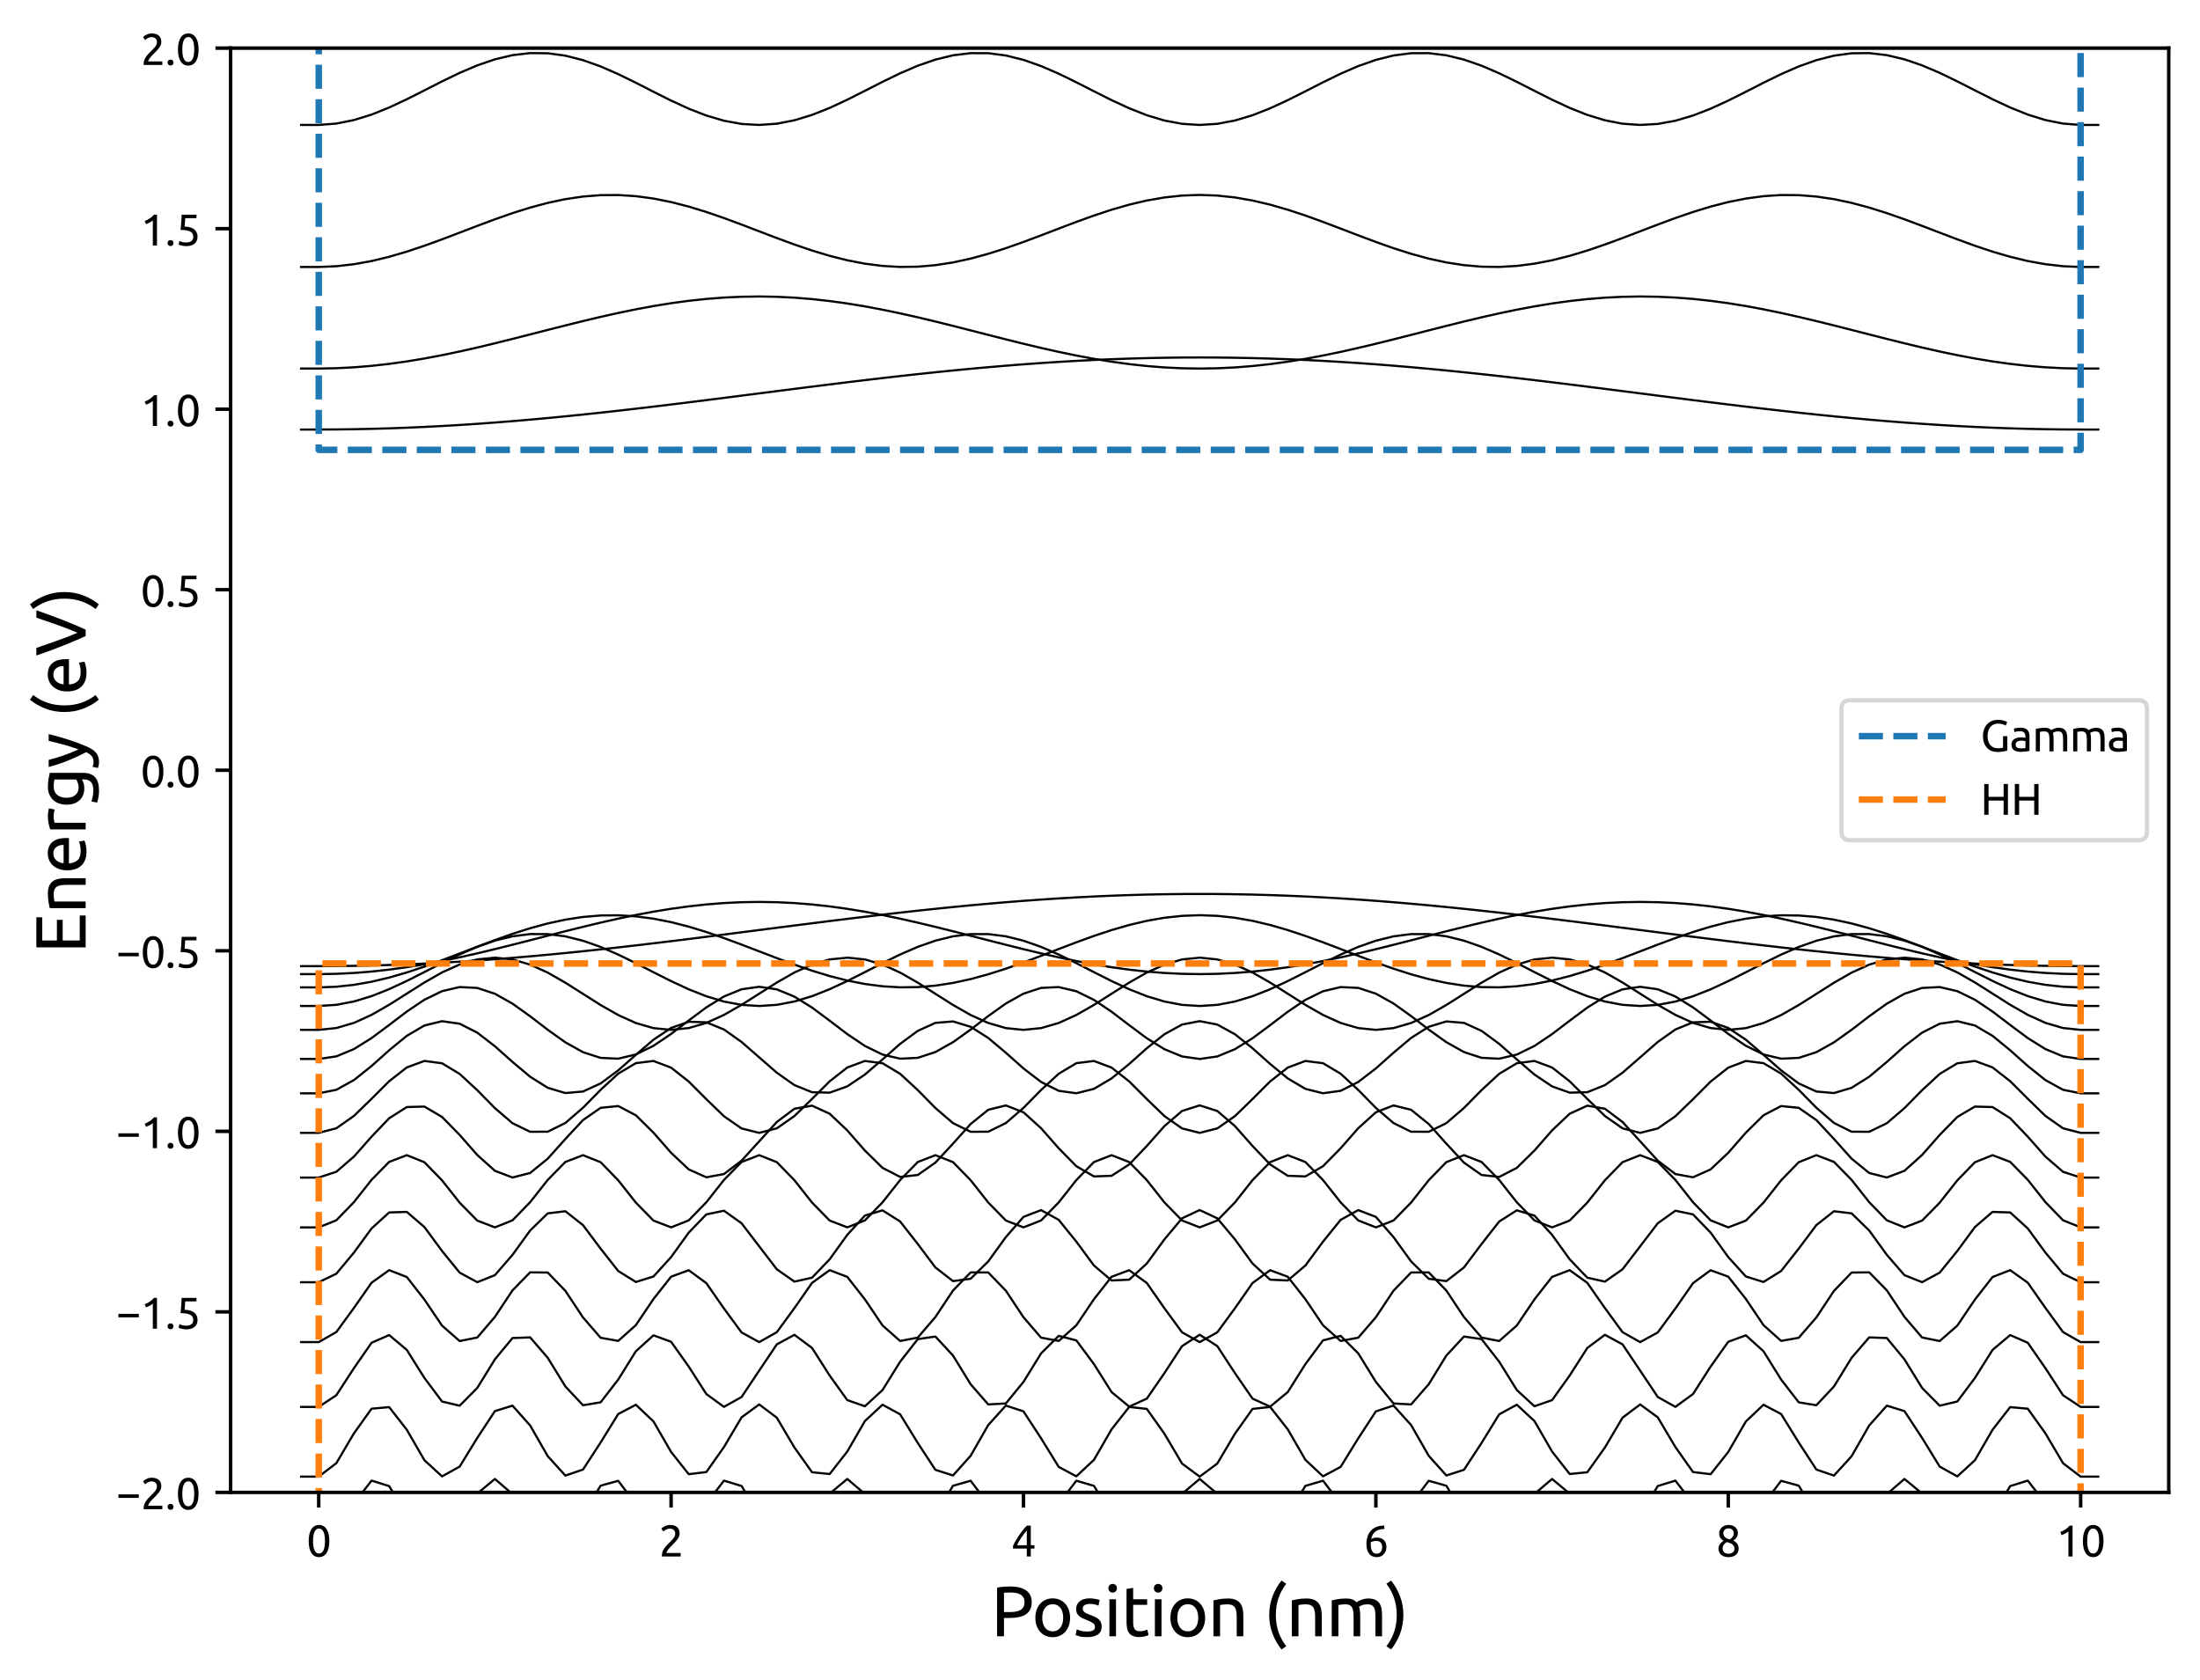 <?xml version="1.0" encoding="utf-8" standalone="no"?>
<!DOCTYPE svg PUBLIC "-//W3C//DTD SVG 1.1//EN"
  "http://www.w3.org/Graphics/SVG/1.1/DTD/svg11.dtd">
<svg xmlns:xlink="http://www.w3.org/1999/xlink" width="506.716pt" height="387.017pt" viewBox="0 0 506.716 387.017" xmlns="http://www.w3.org/2000/svg" version="1.1">
 <defs>
  <style type="text/css">*{stroke-linejoin: round; stroke-linecap: butt}</style>
 </defs>
 <g id="figure_1">
  <g id="patch_1">
   <path d="M 0 387.017 
L 506.716 387.017 
L 506.716 0 
L 0 0 
z
" style="fill: #ffffff"/>
  </g>
  <g id="axes_1">
   <g id="patch_2">
    <path d="M 53.116 343.72 
L 499.516 343.72 
L 499.516 11.08 
L 53.116 11.08 
z
" style="fill: #ffffff"/>
   </g>
   <g id="matplotlib.axis_1">
    <g id="xtick_1">
     <g id="line2d_1">
      <defs>
       <path id="me53587e6c0" d="M 0 0 
L 0 3.5 
" style="stroke: #000000; stroke-width: 0.8"/>
      </defs>
      <g>
       <use xlink:href="#me53587e6c0" x="73.407" y="343.72" style="stroke: #000000; stroke-width: 0.8"/>
      </g>
     </g>
     <g id="text_1">
      <!-- 0 -->
      <g transform="translate(70.587 358.479) scale(0.1 -0.1)">
       <defs>
        <path id="Ubuntu-30" d="M 320 2221 
Q 320 3334 713 3936 
Q 1107 4538 1805 4538 
Q 2502 4538 2896 3936 
Q 3290 3334 3290 2221 
Q 3290 1107 2896 505 
Q 2502 -96 1805 -96 
Q 1107 -96 713 505 
Q 320 1107 320 2221 
z
M 2662 2221 
Q 2662 2586 2620 2912 
Q 2579 3238 2480 3481 
Q 2381 3725 2214 3869 
Q 2048 4013 1805 4013 
Q 1562 4013 1395 3869 
Q 1229 3725 1129 3481 
Q 1030 3238 988 2912 
Q 947 2586 947 2221 
Q 947 1856 988 1529 
Q 1030 1203 1129 960 
Q 1229 717 1395 573 
Q 1562 429 1805 429 
Q 2048 429 2214 573 
Q 2381 717 2480 960 
Q 2579 1203 2620 1529 
Q 2662 1856 2662 2221 
z
" transform="scale(0.016)"/>
       </defs>
       <use xlink:href="#Ubuntu-30"/>
      </g>
     </g>
    </g>
    <g id="xtick_2">
     <g id="line2d_2">
      <g>
       <use xlink:href="#me53587e6c0" x="154.571" y="343.72" style="stroke: #000000; stroke-width: 0.8"/>
      </g>
     </g>
     <g id="text_2">
      <!-- 2 -->
      <g transform="translate(151.75 358.479) scale(0.1 -0.1)">
       <defs>
        <path id="Ubuntu-32" d="M 2989 3302 
Q 2989 3072 2896 2857 
Q 2803 2643 2649 2435 
Q 2496 2227 2304 2025 
Q 2112 1824 1920 1632 
Q 1811 1523 1667 1376 
Q 1523 1229 1395 1069 
Q 1267 909 1180 761 
Q 1094 614 1094 506 
L 3136 506 
L 3136 0 
L 448 0 
Q 442 38 442 76 
Q 442 115 442 147 
Q 442 448 541 707 
Q 640 966 800 1196 
Q 960 1427 1158 1632 
Q 1357 1837 1549 2029 
Q 1709 2182 1853 2332 
Q 1997 2483 2109 2633 
Q 2221 2784 2288 2944 
Q 2355 3104 2355 3283 
Q 2355 3475 2294 3609 
Q 2234 3744 2131 3833 
Q 2029 3923 1891 3964 
Q 1754 4006 1600 4006 
Q 1414 4006 1260 3955 
Q 1107 3904 985 3837 
Q 864 3770 781 3696 
Q 698 3622 653 3584 
L 358 4006 
Q 416 4070 531 4163 
Q 646 4256 806 4339 
Q 966 4422 1164 4480 
Q 1363 4538 1594 4538 
Q 2291 4538 2640 4214 
Q 2989 3891 2989 3302 
z
" transform="scale(0.016)"/>
       </defs>
       <use xlink:href="#Ubuntu-32"/>
      </g>
     </g>
    </g>
    <g id="xtick_3">
     <g id="line2d_3">
      <g>
       <use xlink:href="#me53587e6c0" x="235.734" y="343.72" style="stroke: #000000; stroke-width: 0.8"/>
      </g>
     </g>
     <g id="text_3">
      <!-- 4 -->
      <g transform="translate(232.914 358.479) scale(0.1 -0.1)">
       <defs>
        <path id="Ubuntu-34" d="M 256 1536 
Q 378 1818 589 2192 
Q 800 2566 1065 2963 
Q 1331 3360 1635 3744 
Q 1939 4128 2246 4435 
L 2816 4435 
L 2816 1619 
L 3341 1619 
L 3341 1133 
L 2816 1133 
L 2816 0 
L 2240 0 
L 2240 1133 
L 256 1133 
L 256 1536 
z
M 2240 3731 
Q 2048 3526 1853 3273 
Q 1658 3021 1472 2745 
Q 1286 2470 1123 2182 
Q 960 1894 832 1619 
L 2240 1619 
L 2240 3731 
z
" transform="scale(0.016)"/>
       </defs>
       <use xlink:href="#Ubuntu-34"/>
      </g>
     </g>
    </g>
    <g id="xtick_4">
     <g id="line2d_4">
      <g>
       <use xlink:href="#me53587e6c0" x="316.898" y="343.72" style="stroke: #000000; stroke-width: 0.8"/>
      </g>
     </g>
     <g id="text_4">
      <!-- 6 -->
      <g transform="translate(314.078 358.479) scale(0.1 -0.1)">
       <defs>
        <path id="Ubuntu-36" d="M 403 1779 
Q 403 2426 582 2922 
Q 762 3418 1091 3757 
Q 1421 4096 1891 4272 
Q 2362 4448 2950 4454 
L 2995 3955 
Q 2618 3949 2307 3872 
Q 1997 3795 1753 3628 
Q 1510 3462 1344 3196 
Q 1178 2931 1094 2541 
Q 1261 2618 1469 2669 
Q 1677 2720 1901 2720 
Q 2278 2720 2540 2605 
Q 2803 2490 2969 2301 
Q 3136 2112 3209 1865 
Q 3283 1619 3283 1350 
Q 3283 1107 3200 851 
Q 3117 595 2947 384 
Q 2778 173 2515 38 
Q 2253 -96 1894 -96 
Q 1165 -96 784 403 
Q 403 902 403 1779 
z
M 1837 2234 
Q 1613 2234 1421 2192 
Q 1229 2150 1037 2067 
Q 1030 1997 1027 1923 
Q 1024 1850 1024 1779 
Q 1024 1498 1062 1248 
Q 1101 998 1200 809 
Q 1299 621 1465 509 
Q 1632 397 1888 397 
Q 2099 397 2246 486 
Q 2394 576 2490 717 
Q 2586 858 2627 1021 
Q 2669 1184 2669 1338 
Q 2669 1773 2461 2003 
Q 2253 2234 1837 2234 
z
" transform="scale(0.016)"/>
       </defs>
       <use xlink:href="#Ubuntu-36"/>
      </g>
     </g>
    </g>
    <g id="xtick_5">
     <g id="line2d_5">
      <g>
       <use xlink:href="#me53587e6c0" x="398.062" y="343.72" style="stroke: #000000; stroke-width: 0.8"/>
      </g>
     </g>
     <g id="text_5">
      <!-- 8 -->
      <g transform="translate(395.241 358.479) scale(0.1 -0.1)">
       <defs>
        <path id="Ubuntu-38" d="M 3258 1152 
Q 3258 883 3165 656 
Q 3072 429 2889 259 
Q 2707 90 2432 -3 
Q 2157 -96 1798 -96 
Q 1382 -96 1104 22 
Q 826 141 659 320 
Q 493 499 422 713 
Q 352 928 352 1120 
Q 352 1306 413 1475 
Q 474 1645 573 1792 
Q 672 1939 803 2057 
Q 934 2176 1082 2266 
Q 454 2624 454 3322 
Q 454 3565 550 3785 
Q 646 4006 822 4172 
Q 998 4339 1248 4438 
Q 1498 4538 1805 4538 
Q 2163 4538 2419 4429 
Q 2675 4320 2838 4150 
Q 3002 3981 3075 3776 
Q 3149 3571 3149 3379 
Q 3149 3194 3094 3030 
Q 3040 2867 2947 2726 
Q 2854 2586 2736 2477 
Q 2618 2368 2490 2285 
Q 3245 1926 3258 1152 
z
M 954 1114 
Q 954 998 995 873 
Q 1037 749 1139 643 
Q 1242 538 1402 467 
Q 1562 397 1805 397 
Q 2022 397 2185 461 
Q 2349 525 2451 624 
Q 2554 723 2605 851 
Q 2656 979 2656 1114 
Q 2656 1318 2579 1472 
Q 2502 1626 2358 1741 
Q 2214 1856 2012 1936 
Q 1811 2016 1555 2074 
Q 1267 1914 1110 1677 
Q 954 1440 954 1114 
z
M 2554 3386 
Q 2554 3482 2512 3597 
Q 2470 3712 2380 3811 
Q 2291 3910 2150 3977 
Q 2010 4045 1805 4045 
Q 1600 4045 1456 3981 
Q 1312 3917 1222 3817 
Q 1133 3718 1091 3600 
Q 1050 3482 1050 3366 
Q 1050 3226 1101 3085 
Q 1152 2944 1261 2822 
Q 1370 2701 1546 2605 
Q 1722 2509 1965 2451 
Q 2234 2611 2394 2825 
Q 2554 3040 2554 3386 
z
" transform="scale(0.016)"/>
       </defs>
       <use xlink:href="#Ubuntu-38"/>
      </g>
     </g>
    </g>
    <g id="xtick_6">
     <g id="line2d_6">
      <g>
       <use xlink:href="#me53587e6c0" x="479.225" y="343.72" style="stroke: #000000; stroke-width: 0.8"/>
      </g>
     </g>
     <g id="text_6">
      <!-- 10 -->
      <g transform="translate(473.585 358.479) scale(0.1 -0.1)">
       <defs>
        <path id="Ubuntu-31" d="M 595 3520 
Q 960 3661 1305 3881 
Q 1651 4102 1939 4435 
L 2362 4435 
L 2362 0 
L 1766 0 
L 1766 3610 
Q 1690 3539 1578 3462 
Q 1466 3386 1334 3315 
Q 1203 3245 1059 3181 
Q 915 3117 781 3072 
L 595 3520 
z
" transform="scale(0.016)"/>
       </defs>
       <use xlink:href="#Ubuntu-31"/>
       <use xlink:href="#Ubuntu-30" x="56.4"/>
      </g>
     </g>
    </g>
    <g id="text_7">
     <!-- Position (nm) -->
     <g transform="translate(228.246 376.857) scale(0.16 -0.16)">
      <defs>
       <path id="Ubuntu-50" d="M 1728 4480 
Q 2662 4480 3164 4125 
Q 3667 3770 3667 3066 
Q 3667 2682 3529 2410 
Q 3392 2138 3133 1968 
Q 2874 1798 2502 1721 
Q 2131 1645 1664 1645 
L 1171 1645 
L 1171 0 
L 550 0 
L 550 4371 
Q 813 4435 1136 4457 
Q 1459 4480 1728 4480 
z
M 1779 3936 
Q 1382 3936 1171 3917 
L 1171 2176 
L 1638 2176 
Q 1958 2176 2214 2217 
Q 2470 2259 2646 2358 
Q 2822 2458 2918 2630 
Q 3014 2803 3014 3072 
Q 3014 3328 2915 3494 
Q 2816 3661 2646 3760 
Q 2477 3859 2253 3897 
Q 2029 3936 1779 3936 
z
" transform="scale(0.016)"/>
       <path id="Ubuntu-6f" d="M 3450 1664 
Q 3450 1267 3334 947 
Q 3219 627 3011 396 
Q 2803 166 2515 41 
Q 2227 -83 1888 -83 
Q 1549 -83 1261 41 
Q 973 166 765 396 
Q 557 627 441 947 
Q 326 1267 326 1664 
Q 326 2054 441 2377 
Q 557 2701 765 2931 
Q 973 3162 1261 3286 
Q 1549 3411 1888 3411 
Q 2227 3411 2515 3286 
Q 2803 3162 3011 2931 
Q 3219 2701 3334 2377 
Q 3450 2054 3450 1664 
z
M 2829 1664 
Q 2829 2227 2576 2556 
Q 2323 2886 1888 2886 
Q 1453 2886 1200 2556 
Q 947 2227 947 1664 
Q 947 1101 1200 771 
Q 1453 442 1888 442 
Q 2323 442 2576 771 
Q 2829 1101 2829 1664 
z
" transform="scale(0.016)"/>
       <path id="Ubuntu-73" d="M 1286 429 
Q 1651 429 1827 525 
Q 2003 621 2003 832 
Q 2003 1050 1830 1178 
Q 1658 1306 1261 1466 
Q 1069 1542 893 1622 
Q 717 1702 589 1811 
Q 461 1920 384 2073 
Q 307 2227 307 2451 
Q 307 2893 633 3152 
Q 960 3411 1523 3411 
Q 1664 3411 1805 3395 
Q 1946 3379 2067 3356 
Q 2189 3334 2281 3308 
Q 2374 3283 2426 3264 
L 2317 2752 
Q 2221 2803 2016 2857 
Q 1811 2912 1523 2912 
Q 1274 2912 1088 2813 
Q 902 2714 902 2502 
Q 902 2394 944 2310 
Q 986 2227 1072 2160 
Q 1158 2093 1286 2035 
Q 1414 1978 1594 1914 
Q 1830 1824 2016 1737 
Q 2202 1651 2333 1536 
Q 2464 1421 2534 1257 
Q 2605 1094 2605 858 
Q 2605 397 2262 160 
Q 1920 -77 1286 -77 
Q 845 -77 595 -3 
Q 346 70 256 109 
L 365 621 
Q 467 582 691 505 
Q 915 429 1286 429 
z
" transform="scale(0.016)"/>
       <path id="Ubuntu-69" d="M 1107 0 
L 512 0 
L 512 3328 
L 1107 3328 
L 1107 0 
z
M 806 3930 
Q 646 3930 534 4035 
Q 422 4141 422 4320 
Q 422 4499 534 4604 
Q 646 4710 806 4710 
Q 966 4710 1078 4604 
Q 1190 4499 1190 4320 
Q 1190 4141 1078 4035 
Q 966 3930 806 3930 
z
" transform="scale(0.016)"/>
       <path id="Ubuntu-74" d="M 1069 3328 
L 2330 3328 
L 2330 2829 
L 1069 2829 
L 1069 1293 
Q 1069 1043 1107 880 
Q 1146 717 1222 624 
Q 1299 531 1414 492 
Q 1530 454 1683 454 
Q 1952 454 2115 515 
Q 2278 576 2342 602 
L 2458 109 
Q 2368 64 2144 -3 
Q 1920 -70 1632 -70 
Q 1293 -70 1072 16 
Q 851 102 716 275 
Q 582 448 528 701 
Q 474 954 474 1286 
L 474 4256 
L 1069 4358 
L 1069 3328 
z
" transform="scale(0.016)"/>
       <path id="Ubuntu-6e" d="M 512 3232 
Q 717 3283 1056 3340 
Q 1395 3398 1837 3398 
Q 2234 3398 2496 3286 
Q 2758 3174 2915 2972 
Q 3072 2771 3136 2489 
Q 3200 2208 3200 1869 
L 3200 0 
L 2605 0 
L 2605 1741 
Q 2605 2048 2563 2265 
Q 2522 2483 2426 2617 
Q 2330 2752 2170 2813 
Q 2010 2874 1773 2874 
Q 1677 2874 1574 2867 
Q 1472 2861 1379 2851 
Q 1286 2842 1212 2829 
Q 1139 2816 1107 2810 
L 1107 0 
L 512 0 
L 512 3232 
z
" transform="scale(0.016)"/>
       <path id="Ubuntu-20" transform="scale(0.016)"/>
       <path id="Ubuntu-28" d="M 1094 1914 
Q 1094 1094 1331 396 
Q 1568 -301 2029 -896 
L 1606 -1184 
Q 1107 -576 803 214 
Q 499 1005 499 1914 
Q 499 2822 803 3612 
Q 1107 4403 1606 5011 
L 2029 4723 
Q 1568 4128 1331 3430 
Q 1094 2733 1094 1914 
z
" transform="scale(0.016)"/>
       <path id="Ubuntu-6d" d="M 512 3232 
Q 717 3283 1053 3340 
Q 1389 3398 1830 3398 
Q 2150 3398 2368 3312 
Q 2586 3226 2733 3059 
Q 2778 3091 2874 3148 
Q 2970 3206 3110 3260 
Q 3251 3315 3424 3356 
Q 3597 3398 3795 3398 
Q 4179 3398 4422 3286 
Q 4666 3174 4803 2969 
Q 4941 2765 4989 2483 
Q 5037 2202 5037 1869 
L 5037 0 
L 4442 0 
L 4442 1741 
Q 4442 2035 4413 2246 
Q 4384 2458 4304 2598 
Q 4224 2739 4086 2806 
Q 3949 2874 3731 2874 
Q 3430 2874 3235 2794 
Q 3040 2714 2970 2650 
Q 3021 2483 3046 2284 
Q 3072 2086 3072 1869 
L 3072 0 
L 2477 0 
L 2477 1741 
Q 2477 2035 2445 2246 
Q 2413 2458 2333 2598 
Q 2253 2739 2115 2806 
Q 1978 2874 1766 2874 
Q 1677 2874 1574 2867 
Q 1472 2861 1379 2851 
Q 1286 2842 1209 2829 
Q 1133 2816 1107 2810 
L 1107 0 
L 512 0 
L 512 3232 
z
" transform="scale(0.016)"/>
       <path id="Ubuntu-29" d="M 979 1914 
Q 979 2733 742 3430 
Q 506 4128 45 4723 
L 467 5011 
Q 966 4403 1270 3612 
Q 1574 2822 1574 1914 
Q 1574 1005 1270 214 
Q 966 -576 467 -1184 
L 45 -896 
Q 506 -301 742 396 
Q 979 1094 979 1914 
z
" transform="scale(0.016)"/>
      </defs>
      <use xlink:href="#Ubuntu-50"/>
      <use xlink:href="#Ubuntu-6f" x="58.675"/>
      <use xlink:href="#Ubuntu-73" x="117.675"/>
      <use xlink:href="#Ubuntu-69" x="162.275"/>
      <use xlink:href="#Ubuntu-74" x="187.575"/>
      <use xlink:href="#Ubuntu-69" x="227.775"/>
      <use xlink:href="#Ubuntu-6f" x="253.075"/>
      <use xlink:href="#Ubuntu-6e" x="312.075"/>
      <use xlink:href="#Ubuntu-20" x="369.475"/>
      <use xlink:href="#Ubuntu-28" x="392.575"/>
      <use xlink:href="#Ubuntu-6e" x="424.975"/>
      <use xlink:href="#Ubuntu-6d" x="482.375"/>
      <use xlink:href="#Ubuntu-29" x="568.475"/>
     </g>
    </g>
   </g>
   <g id="matplotlib.axis_2">
    <g id="ytick_1">
     <g id="line2d_7">
      <defs>
       <path id="mfc95f424b3" d="M 0 0 
L -3.5 0 
" style="stroke: #000000; stroke-width: 0.8"/>
      </defs>
      <g>
       <use xlink:href="#mfc95f424b3" x="53.116" y="343.72" style="stroke: #000000; stroke-width: 0.8"/>
      </g>
     </g>
     <g id="text_8">
      <!-- −2.0 -->
      <g transform="translate(26.735 347.599) scale(0.1 -0.1)">
       <defs>
        <path id="Ubuntu-2212" d="M 339 2138 
L 3270 2138 
L 3270 1632 
L 339 1632 
L 339 2138 
z
" transform="scale(0.016)"/>
        <path id="Ubuntu-2e" d="M 1216 346 
Q 1216 173 1101 45 
Q 986 -83 787 -83 
Q 589 -83 473 45 
Q 358 173 358 346 
Q 358 518 473 646 
Q 589 774 787 774 
Q 986 774 1101 646 
Q 1216 518 1216 346 
z
" transform="scale(0.016)"/>
       </defs>
       <use xlink:href="#Ubuntu-2212"/>
       <use xlink:href="#Ubuntu-32" x="56.4"/>
       <use xlink:href="#Ubuntu-2e" x="112.8"/>
       <use xlink:href="#Ubuntu-30" x="137.4"/>
      </g>
     </g>
    </g>
    <g id="ytick_2">
     <g id="line2d_8">
      <g>
       <use xlink:href="#mfc95f424b3" x="53.116" y="302.14" style="stroke: #000000; stroke-width: 0.8"/>
      </g>
     </g>
     <g id="text_9">
      <!-- −1.5 -->
      <g transform="translate(26.735 306.019) scale(0.1 -0.1)">
       <defs>
        <path id="Ubuntu-35" d="M 1274 2726 
Q 2240 2688 2691 2304 
Q 3142 1920 3142 1261 
Q 3142 966 3043 716 
Q 2944 467 2742 288 
Q 2541 109 2233 6 
Q 1926 -96 1504 -96 
Q 1338 -96 1165 -70 
Q 992 -45 845 -6 
Q 698 32 582 70 
Q 467 109 416 134 
L 531 653 
Q 640 602 886 518 
Q 1133 435 1491 435 
Q 1779 435 1974 499 
Q 2170 563 2291 672 
Q 2413 781 2467 925 
Q 2522 1069 2522 1229 
Q 2522 1472 2438 1661 
Q 2355 1850 2144 1978 
Q 1933 2106 1581 2173 
Q 1229 2240 691 2240 
Q 730 2554 752 2829 
Q 774 3104 793 3366 
Q 813 3629 825 3888 
Q 838 4147 851 4435 
L 2989 4435 
L 2989 3930 
L 1370 3930 
Q 1363 3834 1350 3670 
Q 1338 3507 1325 3331 
Q 1312 3155 1299 2988 
Q 1286 2822 1274 2726 
z
" transform="scale(0.016)"/>
       </defs>
       <use xlink:href="#Ubuntu-2212"/>
       <use xlink:href="#Ubuntu-31" x="56.4"/>
       <use xlink:href="#Ubuntu-2e" x="112.8"/>
       <use xlink:href="#Ubuntu-35" x="137.4"/>
      </g>
     </g>
    </g>
    <g id="ytick_3">
     <g id="line2d_9">
      <g>
       <use xlink:href="#mfc95f424b3" x="53.116" y="260.56" style="stroke: #000000; stroke-width: 0.8"/>
      </g>
     </g>
     <g id="text_10">
      <!-- −1.0 -->
      <g transform="translate(26.735 264.439) scale(0.1 -0.1)">
       <use xlink:href="#Ubuntu-2212"/>
       <use xlink:href="#Ubuntu-31" x="56.4"/>
       <use xlink:href="#Ubuntu-2e" x="112.8"/>
       <use xlink:href="#Ubuntu-30" x="137.4"/>
      </g>
     </g>
    </g>
    <g id="ytick_4">
     <g id="line2d_10">
      <g>
       <use xlink:href="#mfc95f424b3" x="53.116" y="218.98" style="stroke: #000000; stroke-width: 0.8"/>
      </g>
     </g>
     <g id="text_11">
      <!-- −0.5 -->
      <g transform="translate(26.735 222.859) scale(0.1 -0.1)">
       <use xlink:href="#Ubuntu-2212"/>
       <use xlink:href="#Ubuntu-30" x="56.4"/>
       <use xlink:href="#Ubuntu-2e" x="112.8"/>
       <use xlink:href="#Ubuntu-35" x="137.4"/>
      </g>
     </g>
    </g>
    <g id="ytick_5">
     <g id="line2d_11">
      <g>
       <use xlink:href="#mfc95f424b3" x="53.116" y="177.4" style="stroke: #000000; stroke-width: 0.8"/>
      </g>
     </g>
     <g id="text_12">
      <!-- 0.0 -->
      <g transform="translate(32.376 181.279) scale(0.1 -0.1)">
       <use xlink:href="#Ubuntu-30"/>
       <use xlink:href="#Ubuntu-2e" x="56.4"/>
       <use xlink:href="#Ubuntu-30" x="81"/>
      </g>
     </g>
    </g>
    <g id="ytick_6">
     <g id="line2d_12">
      <g>
       <use xlink:href="#mfc95f424b3" x="53.116" y="135.82" style="stroke: #000000; stroke-width: 0.8"/>
      </g>
     </g>
     <g id="text_13">
      <!-- 0.5 -->
      <g transform="translate(32.376 139.699) scale(0.1 -0.1)">
       <use xlink:href="#Ubuntu-30"/>
       <use xlink:href="#Ubuntu-2e" x="56.4"/>
       <use xlink:href="#Ubuntu-35" x="81"/>
      </g>
     </g>
    </g>
    <g id="ytick_7">
     <g id="line2d_13">
      <g>
       <use xlink:href="#mfc95f424b3" x="53.116" y="94.24" style="stroke: #000000; stroke-width: 0.8"/>
      </g>
     </g>
     <g id="text_14">
      <!-- 1.0 -->
      <g transform="translate(32.376 98.119) scale(0.1 -0.1)">
       <use xlink:href="#Ubuntu-31"/>
       <use xlink:href="#Ubuntu-2e" x="56.4"/>
       <use xlink:href="#Ubuntu-30" x="81"/>
      </g>
     </g>
    </g>
    <g id="ytick_8">
     <g id="line2d_14">
      <g>
       <use xlink:href="#mfc95f424b3" x="53.116" y="52.66" style="stroke: #000000; stroke-width: 0.8"/>
      </g>
     </g>
     <g id="text_15">
      <!-- 1.5 -->
      <g transform="translate(32.376 56.539) scale(0.1 -0.1)">
       <use xlink:href="#Ubuntu-31"/>
       <use xlink:href="#Ubuntu-2e" x="56.4"/>
       <use xlink:href="#Ubuntu-35" x="81"/>
      </g>
     </g>
    </g>
    <g id="ytick_9">
     <g id="line2d_15">
      <g>
       <use xlink:href="#mfc95f424b3" x="53.116" y="11.08" style="stroke: #000000; stroke-width: 0.8"/>
      </g>
     </g>
     <g id="text_16">
      <!-- 2.0 -->
      <g transform="translate(32.376 14.959) scale(0.1 -0.1)">
       <use xlink:href="#Ubuntu-32"/>
       <use xlink:href="#Ubuntu-2e" x="56.4"/>
       <use xlink:href="#Ubuntu-30" x="81"/>
      </g>
     </g>
    </g>
    <g id="text_17">
     <!-- Energy (eV) -->
     <g transform="translate(19.727 219.602) rotate(-90) scale(0.16 -0.16)">
      <defs>
       <path id="Ubuntu-45" d="M 550 0 
L 550 4435 
L 3258 4435 
L 3258 3904 
L 1171 3904 
L 1171 2586 
L 3027 2586 
L 3027 2067 
L 1171 2067 
L 1171 531 
L 3418 531 
L 3418 0 
L 550 0 
z
" transform="scale(0.016)"/>
       <path id="Ubuntu-65" d="M 326 1658 
Q 326 2099 454 2428 
Q 582 2758 793 2976 
Q 1005 3194 1280 3302 
Q 1555 3411 1843 3411 
Q 2515 3411 2873 2992 
Q 3232 2573 3232 1715 
Q 3232 1677 3232 1616 
Q 3232 1555 3226 1504 
L 947 1504 
Q 986 986 1248 717 
Q 1510 448 2067 448 
Q 2381 448 2595 502 
Q 2810 557 2918 608 
L 3002 109 
Q 2893 51 2621 -13 
Q 2349 -77 2003 -77 
Q 1568 -77 1251 54 
Q 934 186 729 416 
Q 525 646 425 963 
Q 326 1280 326 1658 
z
M 2611 1984 
Q 2618 2387 2410 2646 
Q 2202 2906 1837 2906 
Q 1632 2906 1475 2826 
Q 1318 2746 1209 2618 
Q 1101 2490 1040 2323 
Q 979 2157 960 1984 
L 2611 1984 
z
" transform="scale(0.016)"/>
       <path id="Ubuntu-72" d="M 1741 3398 
Q 1818 3398 1917 3388 
Q 2016 3379 2112 3363 
Q 2208 3347 2288 3331 
Q 2368 3315 2406 3302 
L 2304 2784 
Q 2234 2810 2070 2845 
Q 1907 2880 1651 2880 
Q 1485 2880 1321 2845 
Q 1158 2810 1107 2797 
L 1107 0 
L 512 0 
L 512 3187 
Q 723 3264 1036 3331 
Q 1350 3398 1741 3398 
z
" transform="scale(0.016)"/>
       <path id="Ubuntu-67" d="M 2598 333 
Q 2522 282 2301 202 
Q 2080 122 1786 122 
Q 1485 122 1219 218 
Q 954 314 755 515 
Q 557 717 441 1017 
Q 326 1318 326 1734 
Q 326 2099 435 2403 
Q 544 2707 752 2928 
Q 960 3149 1261 3273 
Q 1562 3398 1939 3398 
Q 2355 3398 2665 3337 
Q 2976 3277 3187 3226 
L 3187 256 
Q 3187 -512 2790 -857 
Q 2394 -1203 1587 -1203 
Q 1274 -1203 995 -1152 
Q 717 -1101 512 -1030 
L 621 -512 
Q 800 -582 1059 -636 
Q 1318 -691 1600 -691 
Q 2131 -691 2364 -480 
Q 2598 -269 2598 192 
L 2598 333 
z
M 2592 2803 
Q 2502 2829 2352 2851 
Q 2202 2874 1946 2874 
Q 1466 2874 1206 2560 
Q 947 2246 947 1728 
Q 947 1440 1020 1235 
Q 1094 1030 1219 896 
Q 1344 762 1507 698 
Q 1670 634 1843 634 
Q 2080 634 2278 701 
Q 2477 768 2592 858 
L 2592 2803 
z
" transform="scale(0.016)"/>
       <path id="Ubuntu-79" d="M 122 -621 
Q 192 -653 304 -681 
Q 416 -710 525 -710 
Q 877 -710 1075 -553 
Q 1274 -397 1434 -45 
Q 1030 723 681 1584 
Q 333 2445 102 3328 
L 742 3328 
Q 813 3040 912 2707 
Q 1011 2374 1132 2022 
Q 1254 1670 1395 1318 
Q 1536 966 1690 640 
Q 1933 1312 2112 1971 
Q 2291 2630 2451 3328 
L 3066 3328 
Q 2835 2387 2553 1520 
Q 2272 653 1946 -102 
Q 1818 -390 1680 -598 
Q 1542 -806 1376 -940 
Q 1210 -1075 1002 -1139 
Q 794 -1203 531 -1203 
Q 461 -1203 384 -1193 
Q 307 -1184 233 -1168 
Q 160 -1152 99 -1133 
Q 38 -1114 13 -1101 
L 122 -621 
z
" transform="scale(0.016)"/>
       <path id="Ubuntu-56" d="M 4134 4435 
Q 3891 3731 3670 3132 
Q 3450 2534 3238 1996 
Q 3027 1459 2819 969 
Q 2611 480 2394 0 
L 1811 0 
Q 1594 480 1386 969 
Q 1178 1459 963 1996 
Q 749 2534 525 3132 
Q 301 3731 64 4435 
L 749 4435 
Q 1094 3424 1427 2489 
Q 1760 1555 2112 736 
Q 2464 1549 2797 2486 
Q 3130 3424 3469 4435 
L 4134 4435 
z
" transform="scale(0.016)"/>
      </defs>
      <use xlink:href="#Ubuntu-45"/>
      <use xlink:href="#Ubuntu-6e" x="57.1"/>
      <use xlink:href="#Ubuntu-65" x="114.5"/>
      <use xlink:href="#Ubuntu-72" x="170.4"/>
      <use xlink:href="#Ubuntu-67" x="209"/>
      <use xlink:href="#Ubuntu-79" x="266.8"/>
      <use xlink:href="#Ubuntu-20" x="316.5"/>
      <use xlink:href="#Ubuntu-28" x="339.6"/>
      <use xlink:href="#Ubuntu-65" x="372"/>
      <use xlink:href="#Ubuntu-56" x="427.9"/>
      <use xlink:href="#Ubuntu-29" x="495.125"/>
     </g>
    </g>
   </g>
   <g id="line2d_16">
    <path d="M 69.349 98.926 
L 73.407 98.926 
L 77.465 98.906 
L 81.524 98.854 
L 85.582 98.77 
L 89.64 98.653 
L 93.698 98.505 
L 97.756 98.326 
L 101.814 98.117 
L 105.873 97.878 
L 109.931 97.611 
L 113.989 97.316 
L 118.047 96.995 
L 122.105 96.649 
L 126.164 96.279 
L 130.222 95.887 
L 134.28 95.475 
L 138.338 95.043 
L 142.396 94.594 
L 146.454 94.13 
L 150.513 93.651 
L 154.571 93.161 
L 158.629 92.661 
L 162.687 92.153 
L 166.745 91.639 
L 170.804 91.121 
L 174.862 90.6 
L 178.92 90.081 
L 182.978 89.563 
L 187.036 89.049 
L 191.094 88.542 
L 195.153 88.042 
L 199.211 87.553 
L 203.269 87.076 
L 207.327 86.613 
L 211.385 86.166 
L 215.444 85.736 
L 219.502 85.326 
L 223.56 84.936 
L 227.618 84.569 
L 231.676 84.225 
L 235.734 83.907 
L 239.793 83.615 
L 243.851 83.351 
L 247.909 83.115 
L 251.967 82.909 
L 256.025 82.733 
L 260.084 82.588 
L 264.142 82.475 
L 268.2 82.394 
L 272.258 82.345 
L 276.316 82.328 
L 280.374 82.345 
L 284.433 82.394 
L 288.491 82.475 
L 292.549 82.588 
L 296.607 82.733 
L 300.665 82.909 
L 304.724 83.115 
L 308.782 83.351 
L 312.84 83.615 
L 316.898 83.907 
L 320.956 84.225 
L 325.014 84.569 
L 329.073 84.936 
L 333.131 85.326 
L 337.189 85.736 
L 341.247 86.166 
L 345.305 86.613 
L 349.364 87.076 
L 353.422 87.553 
L 357.48 88.042 
L 361.538 88.542 
L 365.596 89.049 
L 369.654 89.563 
L 373.713 90.081 
L 377.771 90.6 
L 381.829 91.121 
L 385.887 91.639 
L 389.945 92.153 
L 394.004 92.661 
L 398.062 93.161 
L 402.12 93.651 
L 406.178 94.13 
L 410.236 94.594 
L 414.294 95.043 
L 418.353 95.475 
L 422.411 95.887 
L 426.469 96.279 
L 430.527 96.649 
L 434.585 96.995 
L 438.644 97.316 
L 442.702 97.611 
L 446.76 97.878 
L 450.818 98.117 
L 454.876 98.326 
L 458.934 98.505 
L 462.993 98.653 
L 467.051 98.77 
L 471.109 98.854 
L 475.167 98.906 
L 479.225 98.926 
L 483.284 98.926 
" clip-path="url(#p1c1766a784)" style="fill: none; stroke: #000000; stroke-width: 0.5; stroke-linecap: square"/>
   </g>
   <g id="line2d_17">
    <path d="M 69.349 84.883 
L 73.407 84.882 
L 77.465 84.804 
L 81.524 84.596 
L 85.582 84.262 
L 89.64 83.808 
L 93.698 83.241 
L 97.756 82.569 
L 101.814 81.802 
L 105.873 80.954 
L 109.931 80.038 
L 113.989 79.067 
L 118.047 78.057 
L 122.105 77.024 
L 126.164 75.984 
L 130.222 74.953 
L 134.28 73.948 
L 138.338 72.985 
L 142.396 72.078 
L 146.454 71.241 
L 150.513 70.489 
L 154.571 69.832 
L 158.629 69.282 
L 162.687 68.846 
L 166.745 68.532 
L 170.804 68.344 
L 174.862 68.285 
L 178.92 68.357 
L 182.978 68.558 
L 187.036 68.885 
L 191.094 69.333 
L 195.153 69.895 
L 199.211 70.562 
L 203.269 71.324 
L 207.327 72.168 
L 211.385 73.081 
L 215.444 74.05 
L 219.502 75.058 
L 223.56 76.091 
L 227.618 77.131 
L 231.676 78.162 
L 235.734 79.169 
L 239.793 80.135 
L 243.851 81.045 
L 247.909 81.885 
L 251.967 82.642 
L 256.025 83.304 
L 260.084 83.86 
L 264.142 84.302 
L 268.2 84.623 
L 272.258 84.818 
L 276.316 84.883 
L 280.374 84.818 
L 284.433 84.623 
L 288.491 84.302 
L 292.549 83.86 
L 296.607 83.304 
L 300.665 82.642 
L 304.724 81.885 
L 308.782 81.045 
L 312.84 80.135 
L 316.898 79.169 
L 320.956 78.162 
L 325.014 77.131 
L 329.073 76.091 
L 333.131 75.058 
L 337.189 74.05 
L 341.247 73.081 
L 345.305 72.168 
L 349.364 71.324 
L 353.422 70.562 
L 357.48 69.895 
L 361.538 69.333 
L 365.596 68.885 
L 369.654 68.558 
L 373.713 68.357 
L 377.771 68.285 
L 381.829 68.344 
L 385.887 68.532 
L 389.945 68.846 
L 394.004 69.282 
L 398.062 69.832 
L 402.12 70.489 
L 406.178 71.241 
L 410.236 72.078 
L 414.294 72.985 
L 418.353 73.948 
L 422.411 74.953 
L 426.469 75.984 
L 430.527 77.024 
L 434.585 78.057 
L 438.644 79.067 
L 442.702 80.038 
L 446.76 80.954 
L 450.818 81.802 
L 454.876 82.569 
L 458.934 83.241 
L 462.993 83.808 
L 467.051 84.262 
L 471.109 84.596 
L 475.167 84.804 
L 479.225 84.882 
L 483.284 84.883 
" clip-path="url(#p1c1766a784)" style="fill: none; stroke: #000000; stroke-width: 0.5; stroke-linecap: square"/>
   </g>
   <g id="line2d_18">
    <path d="M 69.349 61.492 
L 73.407 61.491 
L 77.465 61.314 
L 81.524 60.852 
L 85.582 60.118 
L 89.64 59.141 
L 93.698 57.954 
L 97.756 56.599 
L 101.814 55.123 
L 105.873 53.58 
L 109.931 52.023 
L 113.989 50.507 
L 118.047 49.086 
L 122.105 47.81 
L 126.164 46.724 
L 130.222 45.866 
L 134.28 45.267 
L 138.338 44.947 
L 142.396 44.918 
L 146.454 45.181 
L 150.513 45.727 
L 154.571 46.537 
L 158.629 47.581 
L 162.687 48.823 
L 166.745 50.219 
L 170.804 51.721 
L 174.862 53.274 
L 178.92 54.824 
L 182.978 56.317 
L 187.036 57.7 
L 191.094 58.924 
L 195.153 59.945 
L 199.211 60.728 
L 203.269 61.246 
L 207.327 61.479 
L 211.385 61.42 
L 215.444 61.071 
L 219.502 60.444 
L 223.56 59.561 
L 227.618 58.454 
L 231.676 57.161 
L 235.734 55.727 
L 239.793 54.205 
L 243.851 52.647 
L 247.909 51.108 
L 251.967 49.643 
L 256.025 48.303 
L 260.084 47.135 
L 264.142 46.181 
L 268.2 45.475 
L 272.258 45.041 
L 276.316 44.895 
L 280.374 45.041 
L 284.433 45.475 
L 288.491 46.181 
L 292.549 47.135 
L 296.607 48.303 
L 300.665 49.643 
L 304.724 51.108 
L 308.782 52.647 
L 312.84 54.205 
L 316.898 55.727 
L 320.956 57.161 
L 325.014 58.454 
L 329.073 59.561 
L 333.131 60.444 
L 337.189 61.071 
L 341.247 61.42 
L 345.305 61.479 
L 349.364 61.246 
L 353.422 60.728 
L 357.48 59.945 
L 361.538 58.924 
L 365.596 57.7 
L 369.654 56.317 
L 373.713 54.824 
L 377.771 53.274 
L 381.829 51.721 
L 385.887 50.219 
L 389.945 48.823 
L 394.004 47.581 
L 398.062 46.537 
L 402.12 45.727 
L 406.178 45.181 
L 410.236 44.918 
L 414.294 44.947 
L 418.353 45.267 
L 422.411 45.866 
L 426.469 46.724 
L 430.527 47.81 
L 434.585 49.086 
L 438.644 50.507 
L 442.702 52.023 
L 446.76 53.58 
L 450.818 55.123 
L 454.876 56.599 
L 458.934 57.954 
L 462.993 59.141 
L 467.051 60.118 
L 471.109 60.852 
L 475.167 61.314 
L 479.225 61.491 
L 483.284 61.492 
" clip-path="url(#p1c1766a784)" style="fill: none; stroke: #000000; stroke-width: 0.5; stroke-linecap: square"/>
   </g>
   <g id="line2d_19">
    <path d="M 69.349 28.778 
L 73.407 28.775 
L 77.465 28.462 
L 81.524 27.65 
L 85.582 26.389 
L 89.64 24.758 
L 93.698 22.86 
L 97.756 20.812 
L 101.814 18.743 
L 105.873 16.783 
L 109.931 15.055 
L 113.989 13.666 
L 118.047 12.703 
L 122.105 12.227 
L 126.164 12.267 
L 130.222 12.821 
L 134.28 13.854 
L 138.338 15.302 
L 142.396 17.074 
L 146.454 19.059 
L 150.513 21.132 
L 154.571 23.165 
L 158.629 25.03 
L 162.687 26.61 
L 166.745 27.806 
L 170.804 28.544 
L 174.862 28.777 
L 178.92 28.491 
L 182.978 27.703 
L 187.036 26.464 
L 191.094 24.85 
L 195.153 22.962 
L 199.211 20.919 
L 203.269 18.848 
L 207.327 16.88 
L 211.385 15.136 
L 215.444 13.727 
L 219.502 12.741 
L 223.56 12.239 
L 227.618 12.252 
L 231.676 12.78 
L 235.734 13.79 
L 239.793 15.219 
L 243.851 16.976 
L 247.909 18.953 
L 251.967 21.026 
L 256.025 23.064 
L 260.084 24.94 
L 264.142 26.537 
L 268.2 27.756 
L 272.258 28.518 
L 276.316 28.778 
L 280.374 28.518 
L 284.433 27.756 
L 288.491 26.537 
L 292.549 24.94 
L 296.607 23.064 
L 300.665 21.026 
L 304.724 18.953 
L 308.782 16.976 
L 312.84 15.219 
L 316.898 13.79 
L 320.956 12.78 
L 325.014 12.252 
L 329.073 12.239 
L 333.131 12.741 
L 337.189 13.727 
L 341.247 15.136 
L 345.305 16.88 
L 349.364 18.848 
L 353.422 20.919 
L 357.48 22.962 
L 361.538 24.85 
L 365.596 26.464 
L 369.654 27.703 
L 373.713 28.491 
L 377.771 28.777 
L 381.829 28.544 
L 385.887 27.806 
L 389.945 26.61 
L 394.004 25.03 
L 398.062 23.165 
L 402.12 21.132 
L 406.178 19.059 
L 410.236 17.074 
L 414.294 15.302 
L 418.353 13.854 
L 422.411 12.821 
L 426.469 12.267 
L 430.527 12.227 
L 434.585 12.703 
L 438.644 13.666 
L 442.702 15.055 
L 446.76 16.783 
L 450.818 18.743 
L 454.876 20.812 
L 458.934 22.86 
L 462.993 24.758 
L 467.051 26.389 
L 471.109 27.65 
L 475.167 28.462 
L 479.225 28.775 
L 483.284 28.778 
" clip-path="url(#p1c1766a784)" style="fill: none; stroke: #000000; stroke-width: 0.5; stroke-linecap: square"/>
   </g>
   <g id="line2d_20">
    <path clip-path="url(#p1c1766a784)" style="fill: none; stroke: #000000; stroke-width: 0.5; stroke-linecap: square"/>
   </g>
   <g id="line2d_21">
    <path clip-path="url(#p1c1766a784)" style="fill: none; stroke: #000000; stroke-width: 0.5; stroke-linecap: square"/>
   </g>
   <g id="line2d_22">
    <path clip-path="url(#p1c1766a784)" style="fill: none; stroke: #000000; stroke-width: 0.5; stroke-linecap: square"/>
   </g>
   <g id="line2d_23">
    <path clip-path="url(#p1c1766a784)" style="fill: none; stroke: #000000; stroke-width: 0.5; stroke-linecap: square"/>
   </g>
   <g id="line2d_24">
    <path d="M 69.349 222.515 
L 73.407 222.515 
L 77.465 222.498 
L 81.524 222.449 
L 85.582 222.367 
L 89.64 222.252 
L 93.698 222.106 
L 97.756 221.929 
L 101.814 221.721 
L 105.873 221.484 
L 109.931 221.218 
L 113.989 220.924 
L 118.047 220.604 
L 122.105 220.258 
L 126.164 219.889 
L 130.222 219.497 
L 134.28 219.084 
L 138.338 218.652 
L 142.396 218.202 
L 146.454 217.737 
L 150.513 217.258 
L 154.571 216.766 
L 158.629 216.265 
L 162.687 215.755 
L 166.745 215.239 
L 170.804 214.72 
L 174.862 214.198 
L 178.92 213.676 
L 182.978 213.156 
L 187.036 212.641 
L 191.094 212.131 
L 195.153 211.63 
L 199.211 211.138 
L 203.269 210.659 
L 207.327 210.194 
L 211.385 209.745 
L 215.444 209.313 
L 219.502 208.901 
L 223.56 208.509 
L 227.618 208.14 
L 231.676 207.795 
L 235.734 207.475 
L 239.793 207.182 
L 243.851 206.916 
L 247.909 206.679 
L 251.967 206.472 
L 256.025 206.295 
L 260.084 206.149 
L 264.142 206.035 
L 268.2 205.954 
L 272.258 205.904 
L 276.316 205.888 
L 280.374 205.904 
L 284.433 205.954 
L 288.491 206.035 
L 292.549 206.149 
L 296.607 206.295 
L 300.665 206.472 
L 304.724 206.679 
L 308.782 206.916 
L 312.84 207.182 
L 316.898 207.475 
L 320.956 207.795 
L 325.014 208.14 
L 329.073 208.509 
L 333.131 208.901 
L 337.189 209.313 
L 341.247 209.745 
L 345.305 210.194 
L 349.364 210.659 
L 353.422 211.138 
L 357.48 211.63 
L 361.538 212.131 
L 365.596 212.641 
L 369.654 213.156 
L 373.713 213.676 
L 377.771 214.198 
L 381.829 214.72 
L 385.887 215.239 
L 389.945 215.755 
L 394.004 216.265 
L 398.062 216.766 
L 402.12 217.258 
L 406.178 217.737 
L 410.236 218.202 
L 414.294 218.652 
L 418.353 219.084 
L 422.411 219.497 
L 426.469 219.889 
L 430.527 220.258 
L 434.585 220.604 
L 438.644 220.924 
L 442.702 221.218 
L 446.76 221.484 
L 450.818 221.721 
L 454.876 221.929 
L 458.934 222.106 
L 462.993 222.252 
L 467.051 222.367 
L 471.109 222.449 
L 475.167 222.498 
L 479.225 222.515 
L 483.284 222.515 
" clip-path="url(#p1c1766a784)" style="fill: none; stroke: #000000; stroke-width: 0.5; stroke-linecap: square"/>
   </g>
   <g id="line2d_25">
    <path d="M 69.349 224.353 
L 73.407 224.353 
L 77.465 224.285 
L 81.524 224.088 
L 85.582 223.764 
L 89.64 223.318 
L 93.698 222.757 
L 97.756 222.09 
L 101.814 221.328 
L 105.873 220.483 
L 109.931 219.568 
L 113.989 218.597 
L 118.047 217.585 
L 122.105 216.55 
L 126.164 215.506 
L 130.222 214.471 
L 134.28 213.46 
L 138.338 212.49 
L 142.396 211.576 
L 146.454 210.732 
L 150.513 209.972 
L 154.571 209.308 
L 158.629 208.75 
L 162.687 208.306 
L 166.745 207.985 
L 170.804 207.79 
L 174.862 207.726 
L 178.92 207.792 
L 182.978 207.989 
L 187.036 208.312 
L 191.094 208.757 
L 195.153 209.317 
L 199.211 209.983 
L 203.269 210.744 
L 207.327 211.589 
L 211.385 212.504 
L 215.444 213.475 
L 219.502 214.486 
L 223.56 215.521 
L 227.618 216.565 
L 231.676 217.6 
L 235.734 218.611 
L 239.793 219.581 
L 243.851 220.496 
L 247.909 221.34 
L 251.967 222.101 
L 256.025 222.766 
L 260.084 223.325 
L 264.142 223.769 
L 268.2 224.092 
L 272.258 224.287 
L 276.316 224.353 
L 280.374 224.287 
L 284.433 224.092 
L 288.491 223.769 
L 292.549 223.325 
L 296.607 222.766 
L 300.665 222.101 
L 304.724 221.34 
L 308.782 220.496 
L 312.84 219.581 
L 316.898 218.611 
L 320.956 217.6 
L 325.014 216.565 
L 329.073 215.521 
L 333.131 214.486 
L 337.189 213.475 
L 341.247 212.504 
L 345.305 211.589 
L 349.364 210.744 
L 353.422 209.983 
L 357.48 209.317 
L 361.538 208.757 
L 365.596 208.312 
L 369.654 207.989 
L 373.713 207.792 
L 377.771 207.726 
L 381.829 207.79 
L 385.887 207.985 
L 389.945 208.306 
L 394.004 208.75 
L 398.062 209.308 
L 402.12 209.972 
L 406.178 210.732 
L 410.236 211.576 
L 414.294 212.49 
L 418.353 213.46 
L 422.411 214.471 
L 426.469 215.506 
L 430.527 216.55 
L 434.585 217.585 
L 438.644 218.597 
L 442.702 219.568 
L 446.76 220.483 
L 450.818 221.328 
L 454.876 222.09 
L 458.934 222.757 
L 462.993 223.318 
L 467.051 223.764 
L 471.109 224.088 
L 475.167 224.285 
L 479.225 224.353 
L 483.284 224.353 
" clip-path="url(#p1c1766a784)" style="fill: none; stroke: #000000; stroke-width: 0.5; stroke-linecap: square"/>
   </g>
   <g id="line2d_26">
    <path d="M 69.349 227.413 
L 73.407 227.413 
L 77.465 227.262 
L 81.524 226.822 
L 85.582 226.108 
L 89.64 225.146 
L 93.698 223.97 
L 97.756 222.621 
L 101.814 221.148 
L 105.873 219.603 
L 109.931 218.039 
L 113.989 216.513 
L 118.047 215.079 
L 122.105 213.787 
L 126.164 212.683 
L 130.222 211.807 
L 134.28 211.188 
L 138.338 210.85 
L 142.396 210.804 
L 146.454 211.051 
L 150.513 211.584 
L 154.571 212.382 
L 158.629 213.419 
L 162.687 214.656 
L 166.745 216.051 
L 170.804 217.554 
L 174.862 219.111 
L 178.92 220.669 
L 182.978 222.17 
L 187.036 223.563 
L 191.094 224.798 
L 195.153 225.831 
L 199.211 226.626 
L 203.269 227.154 
L 207.327 227.398 
L 211.385 227.347 
L 215.444 227.004 
L 219.502 226.382 
L 223.56 225.502 
L 227.618 224.395 
L 231.676 223.101 
L 235.734 221.665 
L 239.793 220.138 
L 243.851 218.574 
L 247.909 217.029 
L 251.967 215.558 
L 256.025 214.211 
L 260.084 213.038 
L 264.142 212.08 
L 268.2 211.37 
L 272.258 210.934 
L 276.316 210.786 
L 280.374 210.934 
L 284.433 211.37 
L 288.491 212.08 
L 292.549 213.038 
L 296.607 214.211 
L 300.665 215.558 
L 304.724 217.029 
L 308.782 218.574 
L 312.84 220.138 
L 316.898 221.665 
L 320.956 223.101 
L 325.014 224.395 
L 329.073 225.502 
L 333.131 226.382 
L 337.189 227.004 
L 341.247 227.347 
L 345.305 227.398 
L 349.364 227.154 
L 353.422 226.626 
L 357.48 225.831 
L 361.538 224.798 
L 365.596 223.563 
L 369.654 222.17 
L 373.713 220.669 
L 377.771 219.111 
L 381.829 217.554 
L 385.887 216.051 
L 389.945 214.656 
L 394.004 213.419 
L 398.062 212.382 
L 402.12 211.584 
L 406.178 211.051 
L 410.236 210.804 
L 414.294 210.85 
L 418.353 211.188 
L 422.411 211.807 
L 426.469 212.683 
L 430.527 213.787 
L 434.585 215.079 
L 438.644 216.513 
L 442.702 218.039 
L 446.76 219.603 
L 450.818 221.148 
L 454.876 222.621 
L 458.934 223.97 
L 462.993 225.146 
L 467.051 226.108 
L 471.109 226.822 
L 475.167 227.262 
L 479.225 227.413 
L 483.284 227.413 
" clip-path="url(#p1c1766a784)" style="fill: none; stroke: #000000; stroke-width: 0.5; stroke-linecap: square"/>
   </g>
   <g id="line2d_27">
    <path d="M 69.349 231.694 
L 73.407 231.694 
L 77.465 231.426 
L 81.524 230.652 
L 85.582 229.421 
L 89.64 227.811 
L 93.698 225.923 
L 97.756 223.876 
L 101.814 221.797 
L 105.873 219.818 
L 109.931 218.062 
L 113.989 216.64 
L 118.047 215.642 
L 122.105 215.13 
L 126.164 215.135 
L 130.222 215.659 
L 134.28 216.667 
L 138.338 218.097 
L 142.396 219.859 
L 146.454 221.842 
L 150.513 223.922 
L 154.571 225.967 
L 158.629 227.85 
L 162.687 229.453 
L 166.745 230.674 
L 170.804 231.437 
L 174.862 231.694 
L 178.92 231.429 
L 182.978 230.659 
L 187.036 229.432 
L 191.094 227.824 
L 195.153 225.938 
L 199.211 223.891 
L 203.269 221.812 
L 207.327 219.831 
L 211.385 218.074 
L 215.444 216.649 
L 219.502 215.648 
L 223.56 215.132 
L 227.618 215.134 
L 231.676 215.653 
L 235.734 216.658 
L 239.793 218.086 
L 243.851 219.845 
L 247.909 221.827 
L 251.967 223.906 
L 256.025 225.953 
L 260.084 227.837 
L 264.142 229.442 
L 268.2 230.666 
L 272.258 231.433 
L 276.316 231.694 
L 280.374 231.433 
L 284.433 230.666 
L 288.491 229.442 
L 292.549 227.837 
L 296.607 225.953 
L 300.665 223.906 
L 304.724 221.827 
L 308.782 219.845 
L 312.84 218.086 
L 316.898 216.658 
L 320.956 215.653 
L 325.014 215.134 
L 329.073 215.132 
L 333.131 215.648 
L 337.189 216.649 
L 341.247 218.074 
L 345.305 219.831 
L 349.364 221.812 
L 353.422 223.891 
L 357.48 225.938 
L 361.538 227.824 
L 365.596 229.432 
L 369.654 230.659 
L 373.713 231.429 
L 377.771 231.694 
L 381.829 231.437 
L 385.887 230.674 
L 389.945 229.453 
L 394.004 227.85 
L 398.062 225.967 
L 402.12 223.922 
L 406.178 221.842 
L 410.236 219.859 
L 414.294 218.097 
L 418.353 216.667 
L 422.411 215.659 
L 426.469 215.135 
L 430.527 215.13 
L 434.585 215.642 
L 438.644 216.64 
L 442.702 218.062 
L 446.76 219.818 
L 450.818 221.797 
L 454.876 223.876 
L 458.934 225.923 
L 462.993 227.811 
L 467.051 229.421 
L 471.109 230.652 
L 475.167 231.426 
L 479.225 231.694 
L 483.284 231.694 
" clip-path="url(#p1c1766a784)" style="fill: none; stroke: #000000; stroke-width: 0.5; stroke-linecap: square"/>
   </g>
   <g id="line2d_28">
    <path d="M 69.349 237.191 
L 73.407 237.191 
L 77.465 236.772 
L 81.524 235.581 
L 85.582 233.735 
L 89.64 231.413 
L 93.698 228.843 
L 97.756 226.276 
L 101.814 223.964 
L 105.873 222.133 
L 109.931 220.961 
L 113.989 220.564 
L 118.047 220.98 
L 122.105 222.168 
L 126.164 224.013 
L 130.222 226.334 
L 134.28 228.904 
L 138.338 231.471 
L 142.396 233.784 
L 146.454 235.617 
L 150.513 236.791 
L 154.571 237.191 
L 158.629 236.777 
L 162.687 235.59 
L 166.745 233.747 
L 170.804 231.427 
L 174.862 228.858 
L 178.92 226.291 
L 182.978 223.976 
L 187.036 222.141 
L 191.094 220.966 
L 195.153 220.564 
L 199.211 220.975 
L 203.269 222.159 
L 207.327 224.001 
L 211.385 226.32 
L 215.444 228.889 
L 219.502 231.456 
L 223.56 233.772 
L 227.618 235.608 
L 231.676 236.786 
L 235.734 237.191 
L 239.793 236.782 
L 243.851 235.599 
L 247.909 233.759 
L 251.967 231.442 
L 256.025 228.873 
L 260.084 226.305 
L 264.142 223.989 
L 268.2 222.15 
L 272.258 220.97 
L 276.316 220.564 
L 280.374 220.97 
L 284.433 222.15 
L 288.491 223.989 
L 292.549 226.305 
L 296.607 228.873 
L 300.665 231.442 
L 304.724 233.759 
L 308.782 235.599 
L 312.84 236.782 
L 316.898 237.191 
L 320.956 236.786 
L 325.014 235.608 
L 329.073 233.772 
L 333.131 231.456 
L 337.189 228.889 
L 341.247 226.32 
L 345.305 224.001 
L 349.364 222.159 
L 353.422 220.975 
L 357.48 220.564 
L 361.538 220.966 
L 365.596 222.141 
L 369.654 223.976 
L 373.713 226.291 
L 377.771 228.858 
L 381.829 231.427 
L 385.887 233.747 
L 389.945 235.59 
L 394.004 236.777 
L 398.062 237.191 
L 402.12 236.791 
L 406.178 235.617 
L 410.236 233.784 
L 414.294 231.471 
L 418.353 228.904 
L 422.411 226.334 
L 426.469 224.013 
L 430.527 222.168 
L 434.585 220.98 
L 438.644 220.564 
L 442.702 220.961 
L 446.76 222.133 
L 450.818 223.964 
L 454.876 226.276 
L 458.934 228.843 
L 462.993 231.413 
L 467.051 233.735 
L 471.109 235.581 
L 475.167 236.772 
L 479.225 237.191 
L 483.284 237.191 
" clip-path="url(#p1c1766a784)" style="fill: none; stroke: #000000; stroke-width: 0.5; stroke-linecap: square"/>
   </g>
   <g id="line2d_29">
    <path d="M 69.349 243.898 
L 73.407 243.898 
L 77.465 243.297 
L 81.524 241.614 
L 85.582 239.085 
L 89.64 236.064 
L 93.698 232.976 
L 97.756 230.254 
L 101.814 228.28 
L 105.873 227.331 
L 109.931 227.541 
L 113.989 228.88 
L 118.047 231.16 
L 122.105 234.061 
L 126.164 237.175 
L 130.222 240.067 
L 134.28 242.329 
L 138.338 243.644 
L 142.396 243.828 
L 146.454 242.855 
L 150.513 240.862 
L 154.571 238.127 
L 158.629 235.036 
L 162.687 232.021 
L 166.745 229.507 
L 170.804 227.846 
L 174.862 227.271 
L 178.92 227.862 
L 182.978 229.538 
L 187.036 232.063 
L 191.094 235.081 
L 195.153 238.171 
L 199.211 240.897 
L 203.269 242.877 
L 207.327 243.834 
L 211.385 243.633 
L 215.444 242.302 
L 219.502 240.028 
L 223.56 237.13 
L 227.618 234.016 
L 231.676 231.121 
L 235.734 228.853 
L 239.793 227.53 
L 243.851 227.337 
L 247.909 228.302 
L 251.967 230.289 
L 256.025 233.019 
L 260.084 236.11 
L 264.142 239.126 
L 268.2 241.646 
L 272.258 243.314 
L 276.316 243.898 
L 280.374 243.314 
L 284.433 241.646 
L 288.491 239.126 
L 292.549 236.11 
L 296.607 233.019 
L 300.665 230.289 
L 304.724 228.302 
L 308.782 227.337 
L 312.84 227.53 
L 316.898 228.853 
L 320.956 231.121 
L 325.014 234.016 
L 329.073 237.13 
L 333.131 240.028 
L 337.189 242.302 
L 341.247 243.633 
L 345.305 243.834 
L 349.364 242.877 
L 353.422 240.897 
L 357.48 238.171 
L 361.538 235.081 
L 365.596 232.063 
L 369.654 229.538 
L 373.713 227.862 
L 377.771 227.271 
L 381.829 227.846 
L 385.887 229.507 
L 389.945 232.021 
L 394.004 235.036 
L 398.062 238.127 
L 402.12 240.862 
L 406.178 242.855 
L 410.236 243.828 
L 414.294 243.644 
L 418.353 242.329 
L 422.411 240.067 
L 426.469 237.175 
L 430.527 234.061 
L 434.585 231.16 
L 438.644 228.88 
L 442.702 227.541 
L 446.76 227.331 
L 450.818 228.28 
L 454.876 230.254 
L 458.934 232.976 
L 462.993 236.064 
L 467.051 239.085 
L 471.109 241.614 
L 475.167 243.297 
L 479.225 243.898 
L 483.284 243.898 
" clip-path="url(#p1c1766a784)" style="fill: none; stroke: #000000; stroke-width: 0.5; stroke-linecap: square"/>
   </g>
   <g id="line2d_30">
    <path d="M 69.349 251.809 
L 73.407 251.808 
L 77.465 250.995 
L 81.524 248.755 
L 85.582 245.514 
L 89.64 241.889 
L 93.698 238.57 
L 97.756 236.187 
L 101.814 235.195 
L 105.873 235.782 
L 109.931 237.836 
L 113.989 240.966 
L 118.047 244.578 
L 122.105 247.984 
L 126.164 250.535 
L 130.222 251.748 
L 134.28 251.39 
L 138.338 249.53 
L 142.396 246.523 
L 146.454 242.939 
L 150.513 239.461 
L 154.571 236.75 
L 158.629 235.323 
L 162.687 235.45 
L 166.745 237.108 
L 170.804 239.98 
L 174.862 243.522 
L 178.92 247.058 
L 182.978 249.916 
L 187.036 251.553 
L 191.094 251.657 
L 195.153 250.208 
L 199.211 247.482 
L 203.269 243.998 
L 207.327 240.418 
L 211.385 237.423 
L 215.444 235.583 
L 219.502 235.249 
L 223.56 236.483 
L 227.618 239.051 
L 231.676 242.465 
L 235.734 246.074 
L 239.793 249.193 
L 243.851 251.228 
L 247.909 251.792 
L 251.967 250.777 
L 256.025 248.377 
L 260.084 245.049 
L 264.142 241.424 
L 268.2 238.194 
L 272.258 235.972 
L 276.316 235.181 
L 280.374 235.972 
L 284.433 238.194 
L 288.491 241.424 
L 292.549 245.049 
L 296.607 248.377 
L 300.665 250.777 
L 304.724 251.792 
L 308.782 251.228 
L 312.84 249.193 
L 316.898 246.074 
L 320.956 242.465 
L 325.014 239.051 
L 329.073 236.483 
L 333.131 235.249 
L 337.189 235.583 
L 341.247 237.423 
L 345.305 240.418 
L 349.364 243.998 
L 353.422 247.482 
L 357.48 250.208 
L 361.538 251.657 
L 365.596 251.553 
L 369.654 249.916 
L 373.713 247.058 
L 377.771 243.522 
L 381.829 239.98 
L 385.887 237.108 
L 389.945 235.45 
L 394.004 235.323 
L 398.062 236.75 
L 402.12 239.461 
L 406.178 242.939 
L 410.236 246.523 
L 414.294 249.53 
L 418.353 251.39 
L 422.411 251.748 
L 426.469 250.535 
L 430.527 247.984 
L 434.585 244.578 
L 438.644 240.966 
L 442.702 237.836 
L 446.76 235.782 
L 450.818 235.195 
L 454.876 236.187 
L 458.934 238.57 
L 462.993 241.889 
L 467.051 245.514 
L 471.109 248.755 
L 475.167 250.995 
L 479.225 251.808 
L 483.284 251.809 
" clip-path="url(#p1c1766a784)" style="fill: none; stroke: #000000; stroke-width: 0.5; stroke-linecap: square"/>
   </g>
   <g id="line2d_31">
    <path d="M 69.349 260.915 
L 73.407 260.915 
L 77.465 259.858 
L 81.524 257.007 
L 85.582 253.067 
L 89.64 249.011 
L 93.698 245.844 
L 97.756 244.347 
L 101.814 244.891 
L 105.873 247.342 
L 109.931 251.093 
L 113.989 255.217 
L 118.047 258.694 
L 122.105 260.666 
L 126.164 260.643 
L 130.222 258.632 
L 134.28 255.13 
L 138.338 251.003 
L 142.396 247.272 
L 146.454 244.858 
L 150.513 244.358 
L 154.571 245.897 
L 158.629 249.094 
L 162.687 253.158 
L 166.745 257.084 
L 170.804 259.902 
L 174.862 260.915 
L 178.92 259.873 
L 182.978 257.033 
L 187.036 253.097 
L 191.094 249.039 
L 195.153 245.862 
L 199.211 244.351 
L 203.269 244.88 
L 207.327 247.318 
L 211.385 251.063 
L 215.444 255.188 
L 219.502 258.674 
L 223.56 260.658 
L 227.618 260.651 
L 231.676 258.653 
L 235.734 255.159 
L 239.793 251.033 
L 243.851 247.295 
L 247.909 244.869 
L 251.967 244.355 
L 256.025 245.879 
L 260.084 249.066 
L 264.142 253.127 
L 268.2 257.058 
L 272.258 259.888 
L 276.316 260.915 
L 280.374 259.888 
L 284.433 257.058 
L 288.491 253.127 
L 292.549 249.066 
L 296.607 245.879 
L 300.665 244.355 
L 304.724 244.869 
L 308.782 247.295 
L 312.84 251.033 
L 316.898 255.159 
L 320.956 258.653 
L 325.014 260.651 
L 329.073 260.658 
L 333.131 258.674 
L 337.189 255.188 
L 341.247 251.063 
L 345.305 247.318 
L 349.364 244.88 
L 353.422 244.351 
L 357.48 245.862 
L 361.538 249.039 
L 365.596 253.097 
L 369.654 257.033 
L 373.713 259.873 
L 377.771 260.915 
L 381.829 259.902 
L 385.887 257.084 
L 389.945 253.158 
L 394.004 249.094 
L 398.062 245.897 
L 402.12 244.358 
L 406.178 244.858 
L 410.236 247.272 
L 414.294 251.003 
L 418.353 255.13 
L 422.411 258.632 
L 426.469 260.643 
L 430.527 260.666 
L 434.585 258.694 
L 438.644 255.217 
L 442.702 251.093 
L 446.76 247.342 
L 450.818 244.891 
L 454.876 244.347 
L 458.934 245.844 
L 462.993 249.011 
L 467.051 253.067 
L 471.109 257.007 
L 475.167 259.858 
L 479.225 260.915 
L 483.284 260.915 
" clip-path="url(#p1c1766a784)" style="fill: none; stroke: #000000; stroke-width: 0.5; stroke-linecap: square"/>
   </g>
   <g id="line2d_32">
    <path d="M 69.349 271.209 
L 73.407 271.209 
L 77.465 269.879 
L 81.524 266.376 
L 85.582 261.79 
L 89.64 257.548 
L 93.698 254.97 
L 97.756 254.858 
L 101.814 257.247 
L 105.873 261.394 
L 109.931 266.008 
L 113.989 269.653 
L 118.047 271.196 
L 122.105 270.156 
L 126.164 266.856 
L 130.222 262.325 
L 134.28 257.97 
L 138.338 255.149 
L 142.396 254.738 
L 146.454 256.865 
L 150.513 260.869 
L 154.571 265.503 
L 158.629 269.326 
L 162.687 271.148 
L 166.745 270.402 
L 170.804 267.32 
L 174.862 262.861 
L 178.92 258.413 
L 182.978 255.36 
L 187.036 254.651 
L 191.094 256.508 
L 195.153 260.352 
L 199.211 264.988 
L 203.269 268.973 
L 207.327 271.066 
L 211.385 270.617 
L 215.444 267.766 
L 219.502 263.399 
L 223.56 258.875 
L 227.618 255.602 
L 231.676 254.599 
L 235.734 256.178 
L 239.793 259.847 
L 243.851 264.464 
L 247.909 268.594 
L 251.967 270.95 
L 256.025 270.8 
L 260.084 268.191 
L 264.142 263.933 
L 268.2 259.353 
L 272.258 255.875 
L 276.316 254.582 
L 280.374 255.875 
L 284.433 259.353 
L 288.491 263.933 
L 292.549 268.191 
L 296.607 270.8 
L 300.665 270.95 
L 304.724 268.594 
L 308.782 264.464 
L 312.84 259.847 
L 316.898 256.178 
L 320.956 254.599 
L 325.014 255.602 
L 329.073 258.875 
L 333.131 263.399 
L 337.189 267.766 
L 341.247 270.617 
L 345.305 271.066 
L 349.364 268.973 
L 353.422 264.988 
L 357.48 260.352 
L 361.538 256.508 
L 365.596 254.651 
L 369.654 255.36 
L 373.713 258.413 
L 377.771 262.861 
L 381.829 267.32 
L 385.887 270.402 
L 389.945 271.148 
L 394.004 269.326 
L 398.062 265.503 
L 402.12 260.869 
L 406.178 256.865 
L 410.236 254.738 
L 414.294 255.149 
L 418.353 257.97 
L 422.411 262.325 
L 426.469 266.856 
L 430.527 270.156 
L 434.585 271.196 
L 438.644 269.653 
L 442.702 266.008 
L 446.76 261.394 
L 450.818 257.247 
L 454.876 254.858 
L 458.934 254.97 
L 462.993 257.548 
L 467.051 261.79 
L 471.109 266.376 
L 475.167 269.879 
L 479.225 271.209 
L 483.284 271.209 
" clip-path="url(#p1c1766a784)" style="fill: none; stroke: #000000; stroke-width: 0.5; stroke-linecap: square"/>
   </g>
   <g id="line2d_33">
    <path d="M 69.349 282.68 
L 73.407 282.68 
L 77.465 281.048 
L 81.524 276.866 
L 85.582 271.73 
L 89.64 267.6 
L 93.698 266.053 
L 97.756 267.68 
L 101.814 271.859 
L 105.873 276.996 
L 109.931 281.128 
L 113.989 282.68 
L 118.047 281.057 
L 122.105 276.881 
L 126.164 271.744 
L 130.222 267.609 
L 134.28 266.053 
L 138.338 267.671 
L 142.396 271.845 
L 146.454 276.981 
L 150.513 281.12 
L 154.571 282.68 
L 158.629 281.066 
L 162.687 276.895 
L 166.745 271.758 
L 170.804 267.617 
L 174.862 266.053 
L 178.92 267.662 
L 182.978 271.83 
L 187.036 276.967 
L 191.094 281.111 
L 195.153 282.68 
L 199.211 281.075 
L 203.269 276.909 
L 207.327 271.773 
L 211.385 267.626 
L 215.444 266.053 
L 219.502 267.653 
L 223.56 271.816 
L 227.618 276.953 
L 231.676 281.102 
L 235.734 282.68 
L 239.793 281.084 
L 243.851 276.924 
L 247.909 271.787 
L 251.967 267.635 
L 256.025 266.053 
L 260.084 267.644 
L 264.142 271.802 
L 268.2 276.938 
L 272.258 281.093 
L 276.316 282.68 
L 280.374 281.093 
L 284.433 276.938 
L 288.491 271.802 
L 292.549 267.644 
L 296.607 266.053 
L 300.665 267.635 
L 304.724 271.787 
L 308.782 276.924 
L 312.84 281.084 
L 316.898 282.68 
L 320.956 281.102 
L 325.014 276.953 
L 329.073 271.816 
L 333.131 267.653 
L 337.189 266.053 
L 341.247 267.626 
L 345.305 271.773 
L 349.364 276.909 
L 353.422 281.075 
L 357.48 282.68 
L 361.538 281.111 
L 365.596 276.967 
L 369.654 271.83 
L 373.713 267.662 
L 377.771 266.053 
L 381.829 267.617 
L 385.887 271.758 
L 389.945 276.895 
L 394.004 281.066 
L 398.062 282.68 
L 402.12 281.12 
L 406.178 276.981 
L 410.236 271.845 
L 414.294 267.671 
L 418.353 266.053 
L 422.411 267.609 
L 426.469 271.744 
L 430.527 276.881 
L 434.585 281.057 
L 438.644 282.68 
L 442.702 281.128 
L 446.76 276.996 
L 450.818 271.859 
L 454.876 267.68 
L 458.934 266.053 
L 462.993 267.6 
L 467.051 271.73 
L 471.109 276.866 
L 475.167 281.048 
L 479.225 282.68 
L 483.284 282.68 
" clip-path="url(#p1c1766a784)" style="fill: none; stroke: #000000; stroke-width: 0.5; stroke-linecap: square"/>
   </g>
   <g id="line2d_34">
    <path d="M 69.349 295.316 
L 73.407 295.316 
L 77.465 293.356 
L 81.524 288.482 
L 85.582 282.929 
L 89.64 279.245 
L 93.698 279.119 
L 97.756 282.61 
L 101.814 288.115 
L 105.873 293.11 
L 109.931 295.304 
L 113.989 293.689 
L 118.047 289.008 
L 122.105 283.406 
L 126.164 279.454 
L 130.222 278.965 
L 134.28 282.163 
L 138.338 287.581 
L 142.396 292.733 
L 146.454 295.257 
L 150.513 293.994 
L 154.571 289.524 
L 158.629 283.898 
L 162.687 279.695 
L 166.745 278.845 
L 170.804 281.737 
L 174.862 287.044 
L 178.92 292.333 
L 182.978 295.176 
L 187.036 294.27 
L 191.094 290.031 
L 195.153 284.402 
L 199.211 279.966 
L 203.269 278.758 
L 207.327 281.332 
L 211.385 286.507 
L 215.444 291.909 
L 219.502 295.061 
L 223.56 294.516 
L 227.618 290.524 
L 231.676 284.917 
L 235.734 280.267 
L 239.793 278.706 
L 243.851 280.951 
L 247.909 285.972 
L 251.967 291.466 
L 256.025 294.912 
L 260.084 294.73 
L 264.142 291.003 
L 268.2 285.442 
L 272.258 280.596 
L 276.316 278.689 
L 280.374 280.596 
L 284.433 285.442 
L 288.491 291.003 
L 292.549 294.73 
L 296.607 294.912 
L 300.665 291.466 
L 304.724 285.972 
L 308.782 280.951 
L 312.84 278.706 
L 316.898 280.267 
L 320.956 284.917 
L 325.014 290.524 
L 329.073 294.516 
L 333.131 295.061 
L 337.189 291.909 
L 341.247 286.507 
L 345.305 281.332 
L 349.364 278.758 
L 353.422 279.966 
L 357.48 284.402 
L 361.538 290.031 
L 365.596 294.27 
L 369.654 295.176 
L 373.713 292.333 
L 377.771 287.044 
L 381.829 281.737 
L 385.887 278.845 
L 389.945 279.695 
L 394.004 283.898 
L 398.062 289.524 
L 402.12 293.994 
L 406.178 295.257 
L 410.236 292.733 
L 414.294 287.581 
L 418.353 282.163 
L 422.411 278.965 
L 426.469 279.454 
L 430.527 283.406 
L 434.585 289.008 
L 438.644 293.689 
L 442.702 295.304 
L 446.76 293.11 
L 450.818 288.115 
L 454.876 282.61 
L 458.934 279.119 
L 462.993 279.245 
L 467.051 282.929 
L 471.109 288.482 
L 475.167 293.356 
L 479.225 295.316 
L 483.284 295.316 
" clip-path="url(#p1c1766a784)" style="fill: none; stroke: #000000; stroke-width: 0.5; stroke-linecap: square"/>
   </g>
   <g id="line2d_35">
    <path d="M 69.349 309.106 
L 73.407 309.105 
L 77.465 306.792 
L 81.524 301.228 
L 85.582 295.428 
L 89.64 292.534 
L 93.698 294.114 
L 97.756 299.312 
L 101.814 305.312 
L 105.873 308.863 
L 109.931 308.042 
L 113.989 303.293 
L 118.047 297.189 
L 122.105 293.037 
L 126.164 293.087 
L 130.222 297.311 
L 134.28 303.421 
L 138.338 308.107 
L 142.396 308.83 
L 146.454 305.198 
L 150.513 299.179 
L 154.571 294.035 
L 158.629 292.551 
L 162.687 295.532 
L 166.745 301.363 
L 170.804 306.884 
L 174.862 309.106 
L 178.92 306.823 
L 182.978 301.273 
L 187.036 295.462 
L 191.094 292.539 
L 195.153 294.087 
L 199.211 299.268 
L 203.269 305.274 
L 207.327 308.852 
L 211.385 308.064 
L 215.444 303.335 
L 219.502 297.229 
L 223.56 293.054 
L 227.618 293.07 
L 231.676 297.27 
L 235.734 303.378 
L 239.793 308.085 
L 243.851 308.841 
L 247.909 305.236 
L 251.967 299.224 
L 256.025 294.061 
L 260.084 292.545 
L 264.142 295.497 
L 268.2 301.318 
L 272.258 306.854 
L 276.316 309.106 
L 280.374 306.854 
L 284.433 301.318 
L 288.491 295.497 
L 292.549 292.545 
L 296.607 294.061 
L 300.665 299.224 
L 304.724 305.236 
L 308.782 308.841 
L 312.84 308.085 
L 316.898 303.378 
L 320.956 297.27 
L 325.014 293.07 
L 329.073 293.054 
L 333.131 297.229 
L 337.189 303.335 
L 341.247 308.064 
L 345.305 308.852 
L 349.364 305.274 
L 353.422 299.268 
L 357.48 294.087 
L 361.538 292.539 
L 365.596 295.462 
L 369.654 301.273 
L 373.713 306.823 
L 377.771 309.106 
L 381.829 306.884 
L 385.887 301.363 
L 389.945 295.532 
L 394.004 292.551 
L 398.062 294.035 
L 402.12 299.179 
L 406.178 305.198 
L 410.236 308.83 
L 414.294 308.107 
L 418.353 303.421 
L 422.411 297.311 
L 426.469 293.087 
L 430.527 293.037 
L 434.585 297.189 
L 438.644 303.293 
L 442.702 308.042 
L 446.76 308.863 
L 450.818 305.312 
L 454.876 299.312 
L 458.934 294.114 
L 462.993 292.534 
L 467.051 295.428 
L 471.109 301.228 
L 475.167 306.792 
L 479.225 309.105 
L 483.284 309.106 
" clip-path="url(#p1c1766a784)" style="fill: none; stroke: #000000; stroke-width: 0.5; stroke-linecap: square"/>
   </g>
   <g id="line2d_36">
    <path d="M 69.349 324.035 
L 73.407 324.034 
L 77.465 321.342 
L 81.524 315.106 
L 85.582 309.257 
L 89.64 307.485 
L 93.698 310.905 
L 97.756 317.363 
L 101.814 322.785 
L 105.873 323.753 
L 109.931 319.656 
L 113.989 313.078 
L 118.047 308.167 
L 122.105 308.019 
L 126.164 312.728 
L 130.222 319.324 
L 134.28 323.649 
L 138.338 322.974 
L 142.396 317.727 
L 146.454 311.214 
L 150.513 307.544 
L 154.571 309.03 
L 158.629 314.735 
L 162.687 321.062 
L 166.745 324.022 
L 170.804 321.747 
L 174.862 315.673 
L 178.92 309.629 
L 182.978 307.427 
L 187.036 310.455 
L 191.094 316.804 
L 195.153 322.47 
L 199.211 323.881 
L 203.269 320.146 
L 207.327 313.622 
L 211.385 308.421 
L 215.444 307.823 
L 219.502 312.206 
L 223.56 318.805 
L 227.618 323.46 
L 231.676 323.234 
L 235.734 318.272 
L 239.793 311.701 
L 243.851 307.665 
L 247.909 308.709 
L 251.967 314.175 
L 256.025 320.616 
L 260.084 323.97 
L 264.142 322.123 
L 268.2 316.239 
L 272.258 310.029 
L 276.316 307.407 
L 280.374 310.029 
L 284.433 316.239 
L 288.491 322.123 
L 292.549 323.97 
L 296.607 320.616 
L 300.665 314.175 
L 304.724 308.709 
L 308.782 307.665 
L 312.84 311.701 
L 316.898 318.272 
L 320.956 323.234 
L 325.014 323.46 
L 329.073 318.805 
L 333.131 312.206 
L 337.189 307.823 
L 341.247 308.421 
L 345.305 313.622 
L 349.364 320.146 
L 353.422 323.881 
L 357.48 322.47 
L 361.538 316.804 
L 365.596 310.455 
L 369.654 307.427 
L 373.713 309.629 
L 377.771 315.673 
L 381.829 321.747 
L 385.887 324.022 
L 389.945 321.062 
L 394.004 314.735 
L 398.062 309.03 
L 402.12 307.544 
L 406.178 311.214 
L 410.236 317.727 
L 414.294 322.974 
L 418.353 323.649 
L 422.411 319.324 
L 426.469 312.728 
L 430.527 308.019 
L 434.585 308.167 
L 438.644 313.078 
L 442.702 319.656 
L 446.76 323.753 
L 450.818 322.785 
L 454.876 317.363 
L 458.934 310.905 
L 462.993 307.485 
L 467.051 309.257 
L 471.109 315.106 
L 475.167 321.342 
L 479.225 324.034 
L 483.284 324.035 
" clip-path="url(#p1c1766a784)" style="fill: none; stroke: #000000; stroke-width: 0.5; stroke-linecap: square"/>
   </g>
   <g id="line2d_37">
    <path d="M 69.349 340.089 
L 73.407 340.088 
L 77.465 336.995 
L 81.524 330.119 
L 85.582 324.443 
L 89.64 324.081 
L 93.698 329.295 
L 97.756 336.307 
L 101.814 340.034 
L 105.873 337.775 
L 109.931 331.168 
L 113.989 325 
L 118.047 323.743 
L 122.105 328.307 
L 126.164 335.384 
L 130.222 339.846 
L 134.28 338.458 
L 138.338 332.226 
L 142.396 325.668 
L 146.454 323.535 
L 150.513 327.375 
L 154.571 334.403 
L 158.629 339.527 
L 162.687 339.032 
L 166.745 333.278 
L 170.804 326.434 
L 174.862 323.461 
L 178.92 326.514 
L 182.978 333.38 
L 187.036 339.082 
L 191.094 339.489 
L 195.153 334.304 
L 199.211 327.287 
L 203.269 323.522 
L 207.327 325.739 
L 211.385 332.33 
L 215.444 338.519 
L 219.502 339.82 
L 223.56 335.29 
L 227.618 328.213 
L 231.676 323.717 
L 235.734 325.061 
L 239.793 331.272 
L 243.851 337.847 
L 247.909 340.021 
L 251.967 336.219 
L 256.025 329.196 
L 260.084 324.042 
L 264.142 324.493 
L 268.2 330.221 
L 272.258 337.076 
L 276.316 340.089 
L 280.374 337.076 
L 284.433 330.221 
L 288.491 324.493 
L 292.549 324.042 
L 296.607 329.196 
L 300.665 336.219 
L 304.724 340.021 
L 308.782 337.847 
L 312.84 331.272 
L 316.898 325.061 
L 320.956 323.717 
L 325.014 328.213 
L 329.073 335.29 
L 333.131 339.82 
L 337.189 338.519 
L 341.247 332.33 
L 345.305 325.739 
L 349.364 323.522 
L 353.422 327.287 
L 357.48 334.304 
L 361.538 339.489 
L 365.596 339.082 
L 369.654 333.38 
L 373.713 326.514 
L 377.771 323.461 
L 381.829 326.434 
L 385.887 333.278 
L 389.945 339.032 
L 394.004 339.527 
L 398.062 334.403 
L 402.12 327.375 
L 406.178 323.535 
L 410.236 325.668 
L 414.294 332.226 
L 418.353 338.458 
L 422.411 339.846 
L 426.469 335.384 
L 430.527 328.307 
L 434.585 323.743 
L 438.644 325 
L 442.702 331.168 
L 446.76 337.775 
L 450.818 340.034 
L 454.876 336.307 
L 458.934 329.295 
L 462.993 324.081 
L 467.051 324.443 
L 471.109 330.119 
L 475.167 336.995 
L 479.225 340.088 
L 483.284 340.089 
" clip-path="url(#p1c1766a784)" style="fill: none; stroke: #000000; stroke-width: 0.5; stroke-linecap: square"/>
   </g>
   <g id="line2d_38">
    <path d="M 69.349 357.252 
L 73.407 357.251 
L 77.465 353.736 
L 81.524 346.268 
L 85.582 340.999 
L 89.64 342.272 
L 93.698 349.038 
L 97.756 355.721 
L 101.814 356.815 
L 105.873 351.418 
L 109.931 343.978 
L 113.989 340.625 
L 118.047 344.122 
L 122.105 351.587 
L 126.164 356.87 
L 130.222 355.617 
L 134.28 348.86 
L 138.338 342.168 
L 142.396 341.054 
L 146.454 346.437 
L 150.513 353.88 
L 154.571 357.251 
L 158.629 353.772 
L 162.687 346.31 
L 166.745 341.013 
L 170.804 342.246 
L 174.862 348.993 
L 178.92 355.695 
L 182.978 356.829 
L 187.036 351.46 
L 191.094 344.014 
L 195.153 340.624 
L 199.211 344.085 
L 203.269 351.545 
L 207.327 356.856 
L 211.385 355.643 
L 215.444 348.905 
L 219.502 342.194 
L 223.56 341.04 
L 227.618 346.394 
L 231.676 353.844 
L 235.734 357.252 
L 239.793 353.808 
L 243.851 346.352 
L 247.909 341.026 
L 251.967 342.22 
L 256.025 348.949 
L 260.084 355.669 
L 264.142 356.843 
L 268.2 351.503 
L 272.258 344.049 
L 276.316 340.624 
L 280.374 344.049 
L 284.433 351.503 
L 288.491 356.843 
L 292.549 355.669 
L 296.607 348.949 
L 300.665 342.22 
L 304.724 341.026 
L 308.782 346.352 
L 312.84 353.808 
L 316.898 357.252 
L 320.956 353.844 
L 325.014 346.394 
L 329.073 341.04 
L 333.131 342.194 
L 337.189 348.905 
L 341.247 355.643 
L 345.305 356.856 
L 349.364 351.545 
L 353.422 344.085 
L 357.48 340.624 
L 361.538 344.014 
L 365.596 351.46 
L 369.654 356.829 
L 373.713 355.695 
L 377.771 348.993 
L 381.829 342.246 
L 385.887 341.013 
L 389.945 346.31 
L 394.004 353.772 
L 398.062 357.251 
L 402.12 353.88 
L 406.178 346.437 
L 410.236 341.054 
L 414.294 342.168 
L 418.353 348.86 
L 422.411 355.617 
L 426.469 356.87 
L 430.527 351.587 
L 434.585 344.122 
L 438.644 340.625 
L 442.702 343.978 
L 446.76 351.418 
L 450.818 356.815 
L 454.876 355.721 
L 458.934 349.038 
L 462.993 342.272 
L 467.051 340.999 
L 471.109 346.268 
L 475.167 353.736 
L 479.225 357.251 
L 483.284 357.252 
" clip-path="url(#p1c1766a784)" style="fill: none; stroke: #000000; stroke-width: 0.5; stroke-linecap: square"/>
   </g>
   <g id="line2d_39">
    <path d="M 69.349 375.507 
L 73.407 375.506 
L 77.465 371.55 
L 81.524 363.551 
L 85.582 358.932 
L 89.64 361.978 
L 93.698 369.863 
L 97.756 375.271 
L 101.814 373.184 
L 105.873 365.538 
L 109.931 359.428 
L 113.989 360.523 
L 118.047 367.807 
L 122.105 374.521 
L 126.164 374.436 
L 130.222 367.63 
L 134.28 360.419 
L 138.338 359.493 
L 142.396 365.712 
L 146.454 373.305 
L 150.513 375.227 
L 154.571 369.695 
L 158.629 361.841 
L 162.687 358.953 
L 166.745 363.711 
L 170.804 371.699 
L 174.862 375.507 
L 178.92 371.6 
L 182.978 363.604 
L 187.036 358.938 
L 191.094 361.932 
L 195.153 369.807 
L 199.211 375.257 
L 203.269 373.224 
L 207.327 365.596 
L 211.385 359.449 
L 215.444 360.488 
L 219.502 367.748 
L 223.56 374.493 
L 227.618 374.465 
L 231.676 367.689 
L 235.734 360.453 
L 239.793 359.471 
L 243.851 365.654 
L 247.909 373.265 
L 251.967 375.242 
L 256.025 369.751 
L 260.084 361.886 
L 264.142 358.946 
L 268.2 363.657 
L 272.258 371.65 
L 276.316 375.507 
L 280.374 371.65 
L 284.433 363.657 
L 288.491 358.946 
L 292.549 361.886 
L 296.607 369.751 
L 300.665 375.242 
L 304.724 373.265 
L 308.782 365.654 
L 312.84 359.471 
L 316.898 360.453 
L 320.956 367.689 
L 325.014 374.465 
L 329.073 374.493 
L 333.131 367.748 
L 337.189 360.488 
L 341.247 359.449 
L 345.305 365.596 
L 349.364 373.224 
L 353.422 375.257 
L 357.48 369.807 
L 361.538 361.932 
L 365.596 358.938 
L 369.654 363.604 
L 373.713 371.6 
L 377.771 375.507 
L 381.829 371.699 
L 385.887 363.711 
L 389.945 358.953 
L 394.004 361.841 
L 398.062 369.695 
L 402.12 375.227 
L 406.178 373.305 
L 410.236 365.712 
L 414.294 359.493 
L 418.353 360.419 
L 422.411 367.63 
L 426.469 374.436 
L 430.527 374.521 
L 434.585 367.807 
L 438.644 360.523 
L 442.702 359.428 
L 446.76 365.538 
L 450.818 373.184 
L 454.876 375.271 
L 458.934 369.863 
L 462.993 361.978 
L 467.051 358.932 
L 471.109 363.551 
L 475.167 371.55 
L 479.225 375.506 
L 483.284 375.507 
" clip-path="url(#p1c1766a784)" style="fill: none; stroke: #000000; stroke-width: 0.5; stroke-linecap: square"/>
   </g>
   <g id="line2d_40">
    <path d="M 78.619 388.017 
L 81.524 381.967 
L 85.582 378.233 
L 89.64 383.086 
L 92.018 388.017 
M 102.528 388.017 
L 105.873 381.142 
L 109.931 378.375 
L 113.989 384.048 
L 115.944 388.017 
M 126.406 388.017 
L 130.222 380.401 
L 134.28 378.643 
L 138.338 385.048 
L 139.857 388.017 
M 150.194 388.017 
L 150.513 387.487 
L 154.571 379.752 
L 158.629 379.031 
L 162.687 386.07 
L 163.739 388.017 
M 173.998 388.017 
L 174.862 386.46 
L 178.92 379.208 
L 182.978 379.533 
L 187.036 387.099 
L 187.571 388.017 
M 197.864 388.017 
L 199.211 385.433 
L 203.269 378.776 
L 207.327 380.143 
L 211.333 388.017 
M 221.767 388.017 
L 223.56 384.423 
L 227.618 378.462 
L 231.676 380.851 
L 235.195 388.017 
M 245.69 388.017 
L 247.909 383.445 
L 251.967 378.272 
L 256.025 381.645 
L 259.094 388.017 
M 269.618 388.017 
L 272.258 382.515 
L 276.316 378.208 
L 280.374 382.515 
L 283.014 388.017 
M 293.539 388.017 
L 296.607 381.645 
L 300.665 378.272 
L 304.724 383.445 
L 306.942 388.017 
M 317.437 388.017 
L 320.956 380.851 
L 325.014 378.462 
L 329.073 384.423 
L 330.865 388.017 
M 341.299 388.017 
L 345.305 380.143 
L 349.364 378.776 
L 353.422 385.433 
L 354.768 388.017 
M 365.062 388.017 
L 365.596 387.099 
L 369.654 379.533 
L 373.713 379.208 
L 377.771 386.46 
L 378.634 388.017 
M 388.893 388.017 
L 389.945 386.07 
L 394.004 379.031 
L 398.062 379.752 
L 402.12 387.487 
L 402.439 388.017 
M 412.776 388.017 
L 414.294 385.048 
L 418.353 378.643 
L 422.411 380.401 
L 426.227 388.017 
M 436.688 388.017 
L 438.644 384.048 
L 442.702 378.375 
L 446.76 381.142 
L 450.105 388.017 
M 460.614 388.017 
L 462.993 383.086 
L 467.051 378.233 
L 471.109 381.967 
L 474.013 388.017 
" clip-path="url(#p1c1766a784)" style="fill: none; stroke: #000000; stroke-width: 0.5; stroke-linecap: square"/>
   </g>
   <g id="line2d_41">
    <path clip-path="url(#p1c1766a784)" style="fill: none; stroke: #000000; stroke-width: 0.5; stroke-linecap: square"/>
   </g>
   <g id="line2d_42">
    <path clip-path="url(#p1c1766a784)" style="fill: none; stroke: #000000; stroke-width: 0.5; stroke-linecap: square"/>
   </g>
   <g id="line2d_43">
    <path clip-path="url(#p1c1766a784)" style="fill: none; stroke: #000000; stroke-width: 0.5; stroke-linecap: square"/>
   </g>
   <g id="line2d_44">
    <path clip-path="url(#p1c1766a784)" style="fill: none; stroke: #000000; stroke-width: 0.5; stroke-linecap: square"/>
   </g>
   <g id="line2d_45">
    <path clip-path="url(#p1c1766a784)" style="fill: none; stroke: #000000; stroke-width: 0.5; stroke-linecap: square"/>
   </g>
   <g id="line2d_46">
    <path clip-path="url(#p1c1766a784)" style="fill: none; stroke: #000000; stroke-width: 0.5; stroke-linecap: square"/>
   </g>
   <g id="line2d_47">
    <path clip-path="url(#p1c1766a784)" style="fill: none; stroke: #000000; stroke-width: 0.5; stroke-linecap: square"/>
   </g>
   <g id="line2d_48">
    <path d="M 73.415 -1 
L 73.415 103.609 
L 479.217 103.609 
L 479.217 -1 
L 479.217 -1 
" clip-path="url(#p1c1766a784)" style="fill: none; stroke-dasharray: 5.55,2.4; stroke-dashoffset: 0; stroke: #1f77b4; stroke-width: 1.5"/>
   </g>
   <g id="line2d_49">
    <path d="M 73.415 388.017 
L 73.415 221.902 
L 479.217 221.902 
L 479.217 388.017 
L 479.217 388.017 
" clip-path="url(#p1c1766a784)" style="fill: none; stroke-dasharray: 5.55,2.4; stroke-dashoffset: 0; stroke: #ff7f0e; stroke-width: 1.5"/>
   </g>
   <g id="patch_3">
    <path d="M 53.116 343.72 
L 53.116 11.08 
" style="fill: none; stroke: #000000; stroke-width: 0.8; stroke-linejoin: miter; stroke-linecap: square"/>
   </g>
   <g id="patch_4">
    <path d="M 499.516 343.72 
L 499.516 11.08 
" style="fill: none; stroke: #000000; stroke-width: 0.8; stroke-linejoin: miter; stroke-linecap: square"/>
   </g>
   <g id="patch_5">
    <path d="M 53.116 343.72 
L 499.516 343.72 
" style="fill: none; stroke: #000000; stroke-width: 0.8; stroke-linejoin: miter; stroke-linecap: square"/>
   </g>
   <g id="patch_6">
    <path d="M 53.116 11.08 
L 499.516 11.08 
" style="fill: none; stroke: #000000; stroke-width: 0.8; stroke-linejoin: miter; stroke-linecap: square"/>
   </g>
   <g id="legend_1">
    <g id="patch_7">
     <path d="M 426.137 193.509 
L 492.516 193.509 
Q 494.516 193.509 494.516 191.509 
L 494.516 163.29 
Q 494.516 161.29 492.516 161.29 
L 426.137 161.29 
Q 424.137 161.29 424.137 163.29 
L 424.137 191.509 
Q 424.137 193.509 426.137 193.509 
z
" style="fill: #ffffff; opacity: 0.8; stroke: #cccccc; stroke-linejoin: miter"/>
    </g>
    <g id="line2d_50">
     <path d="M 428.137 169.55 
L 438.137 169.55 
L 448.137 169.55 
" style="fill: none; stroke-dasharray: 5.55,2.4; stroke-dashoffset: 0; stroke: #1f77b4; stroke-width: 1.5"/>
    </g>
    <g id="text_18">
     <!-- Gamma -->
     <g transform="translate(456.137 173.05) scale(0.1 -0.1)">
      <defs>
       <path id="Ubuntu-47" d="M 3258 2182 
L 3878 2182 
L 3878 109 
Q 3802 83 3658 51 
Q 3514 19 3325 -13 
Q 3136 -45 2912 -67 
Q 2688 -90 2458 -90 
Q 1990 -90 1606 64 
Q 1222 218 947 512 
Q 672 806 521 1235 
Q 371 1664 371 2221 
Q 371 2778 540 3210 
Q 710 3642 998 3936 
Q 1286 4230 1673 4384 
Q 2061 4538 2502 4538 
Q 2803 4538 3036 4499 
Q 3270 4461 3436 4409 
Q 3603 4358 3708 4307 
Q 3814 4256 3853 4230 
L 3654 3712 
Q 3469 3834 3161 3914 
Q 2854 3994 2534 3994 
Q 2195 3994 1916 3872 
Q 1638 3750 1443 3520 
Q 1248 3290 1139 2960 
Q 1030 2630 1030 2221 
Q 1030 1824 1123 1497 
Q 1216 1171 1405 937 
Q 1594 704 1872 576 
Q 2150 448 2528 448 
Q 2797 448 2985 477 
Q 3174 506 3258 531 
L 3258 2182 
z
" transform="scale(0.016)"/>
       <path id="Ubuntu-61" d="M 1638 429 
Q 1850 429 2013 438 
Q 2176 448 2285 474 
L 2285 1466 
Q 2221 1498 2077 1520 
Q 1933 1542 1728 1542 
Q 1594 1542 1443 1523 
Q 1293 1504 1168 1443 
Q 1043 1382 960 1276 
Q 877 1171 877 998 
Q 877 678 1081 553 
Q 1286 429 1638 429 
z
M 1587 3411 
Q 1946 3411 2192 3318 
Q 2438 3226 2588 3056 
Q 2739 2886 2803 2652 
Q 2867 2419 2867 2138 
L 2867 58 
Q 2790 45 2652 22 
Q 2515 0 2342 -19 
Q 2170 -38 1968 -54 
Q 1766 -70 1568 -70 
Q 1286 -70 1049 -12 
Q 813 45 640 169 
Q 467 294 371 499 
Q 275 704 275 992 
Q 275 1267 387 1465 
Q 499 1664 691 1785 
Q 883 1907 1139 1964 
Q 1395 2022 1677 2022 
Q 1766 2022 1862 2012 
Q 1958 2003 2044 1987 
Q 2131 1971 2195 1958 
Q 2259 1946 2285 1939 
L 2285 2106 
Q 2285 2253 2253 2397 
Q 2221 2541 2137 2653 
Q 2054 2765 1910 2832 
Q 1766 2899 1536 2899 
Q 1242 2899 1021 2857 
Q 800 2816 691 2771 
L 621 3264 
Q 736 3315 1005 3363 
Q 1274 3411 1587 3411 
z
" transform="scale(0.016)"/>
      </defs>
      <use xlink:href="#Ubuntu-47"/>
      <use xlink:href="#Ubuntu-61" x="67.2"/>
      <use xlink:href="#Ubuntu-6d" x="119.4"/>
      <use xlink:href="#Ubuntu-6d" x="205.5"/>
      <use xlink:href="#Ubuntu-61" x="291.6"/>
     </g>
    </g>
    <g id="line2d_51">
     <path d="M 428.137 184.159 
L 438.137 184.159 
L 448.137 184.159 
" style="fill: none; stroke-dasharray: 5.55,2.4; stroke-dashoffset: 0; stroke: #ff7f0e; stroke-width: 1.5"/>
    </g>
    <g id="text_19">
     <!-- HH -->
     <g transform="translate(456.137 187.659) scale(0.1 -0.1)">
      <defs>
       <path id="Ubuntu-48" d="M 3341 4435 
L 3962 4435 
L 3962 0 
L 3341 0 
L 3341 2048 
L 1171 2048 
L 1171 0 
L 550 0 
L 550 4435 
L 1171 4435 
L 1171 2586 
L 3341 2586 
L 3341 4435 
z
" transform="scale(0.016)"/>
      </defs>
      <use xlink:href="#Ubuntu-48"/>
      <use xlink:href="#Ubuntu-48" x="70.5"/>
     </g>
    </g>
   </g>
  </g>
 </g>
 <defs>
  <clipPath id="p1c1766a784">
   <rect x="53.116" y="11.08" width="446.4" height="332.64"/>
  </clipPath>
 </defs>
</svg>
